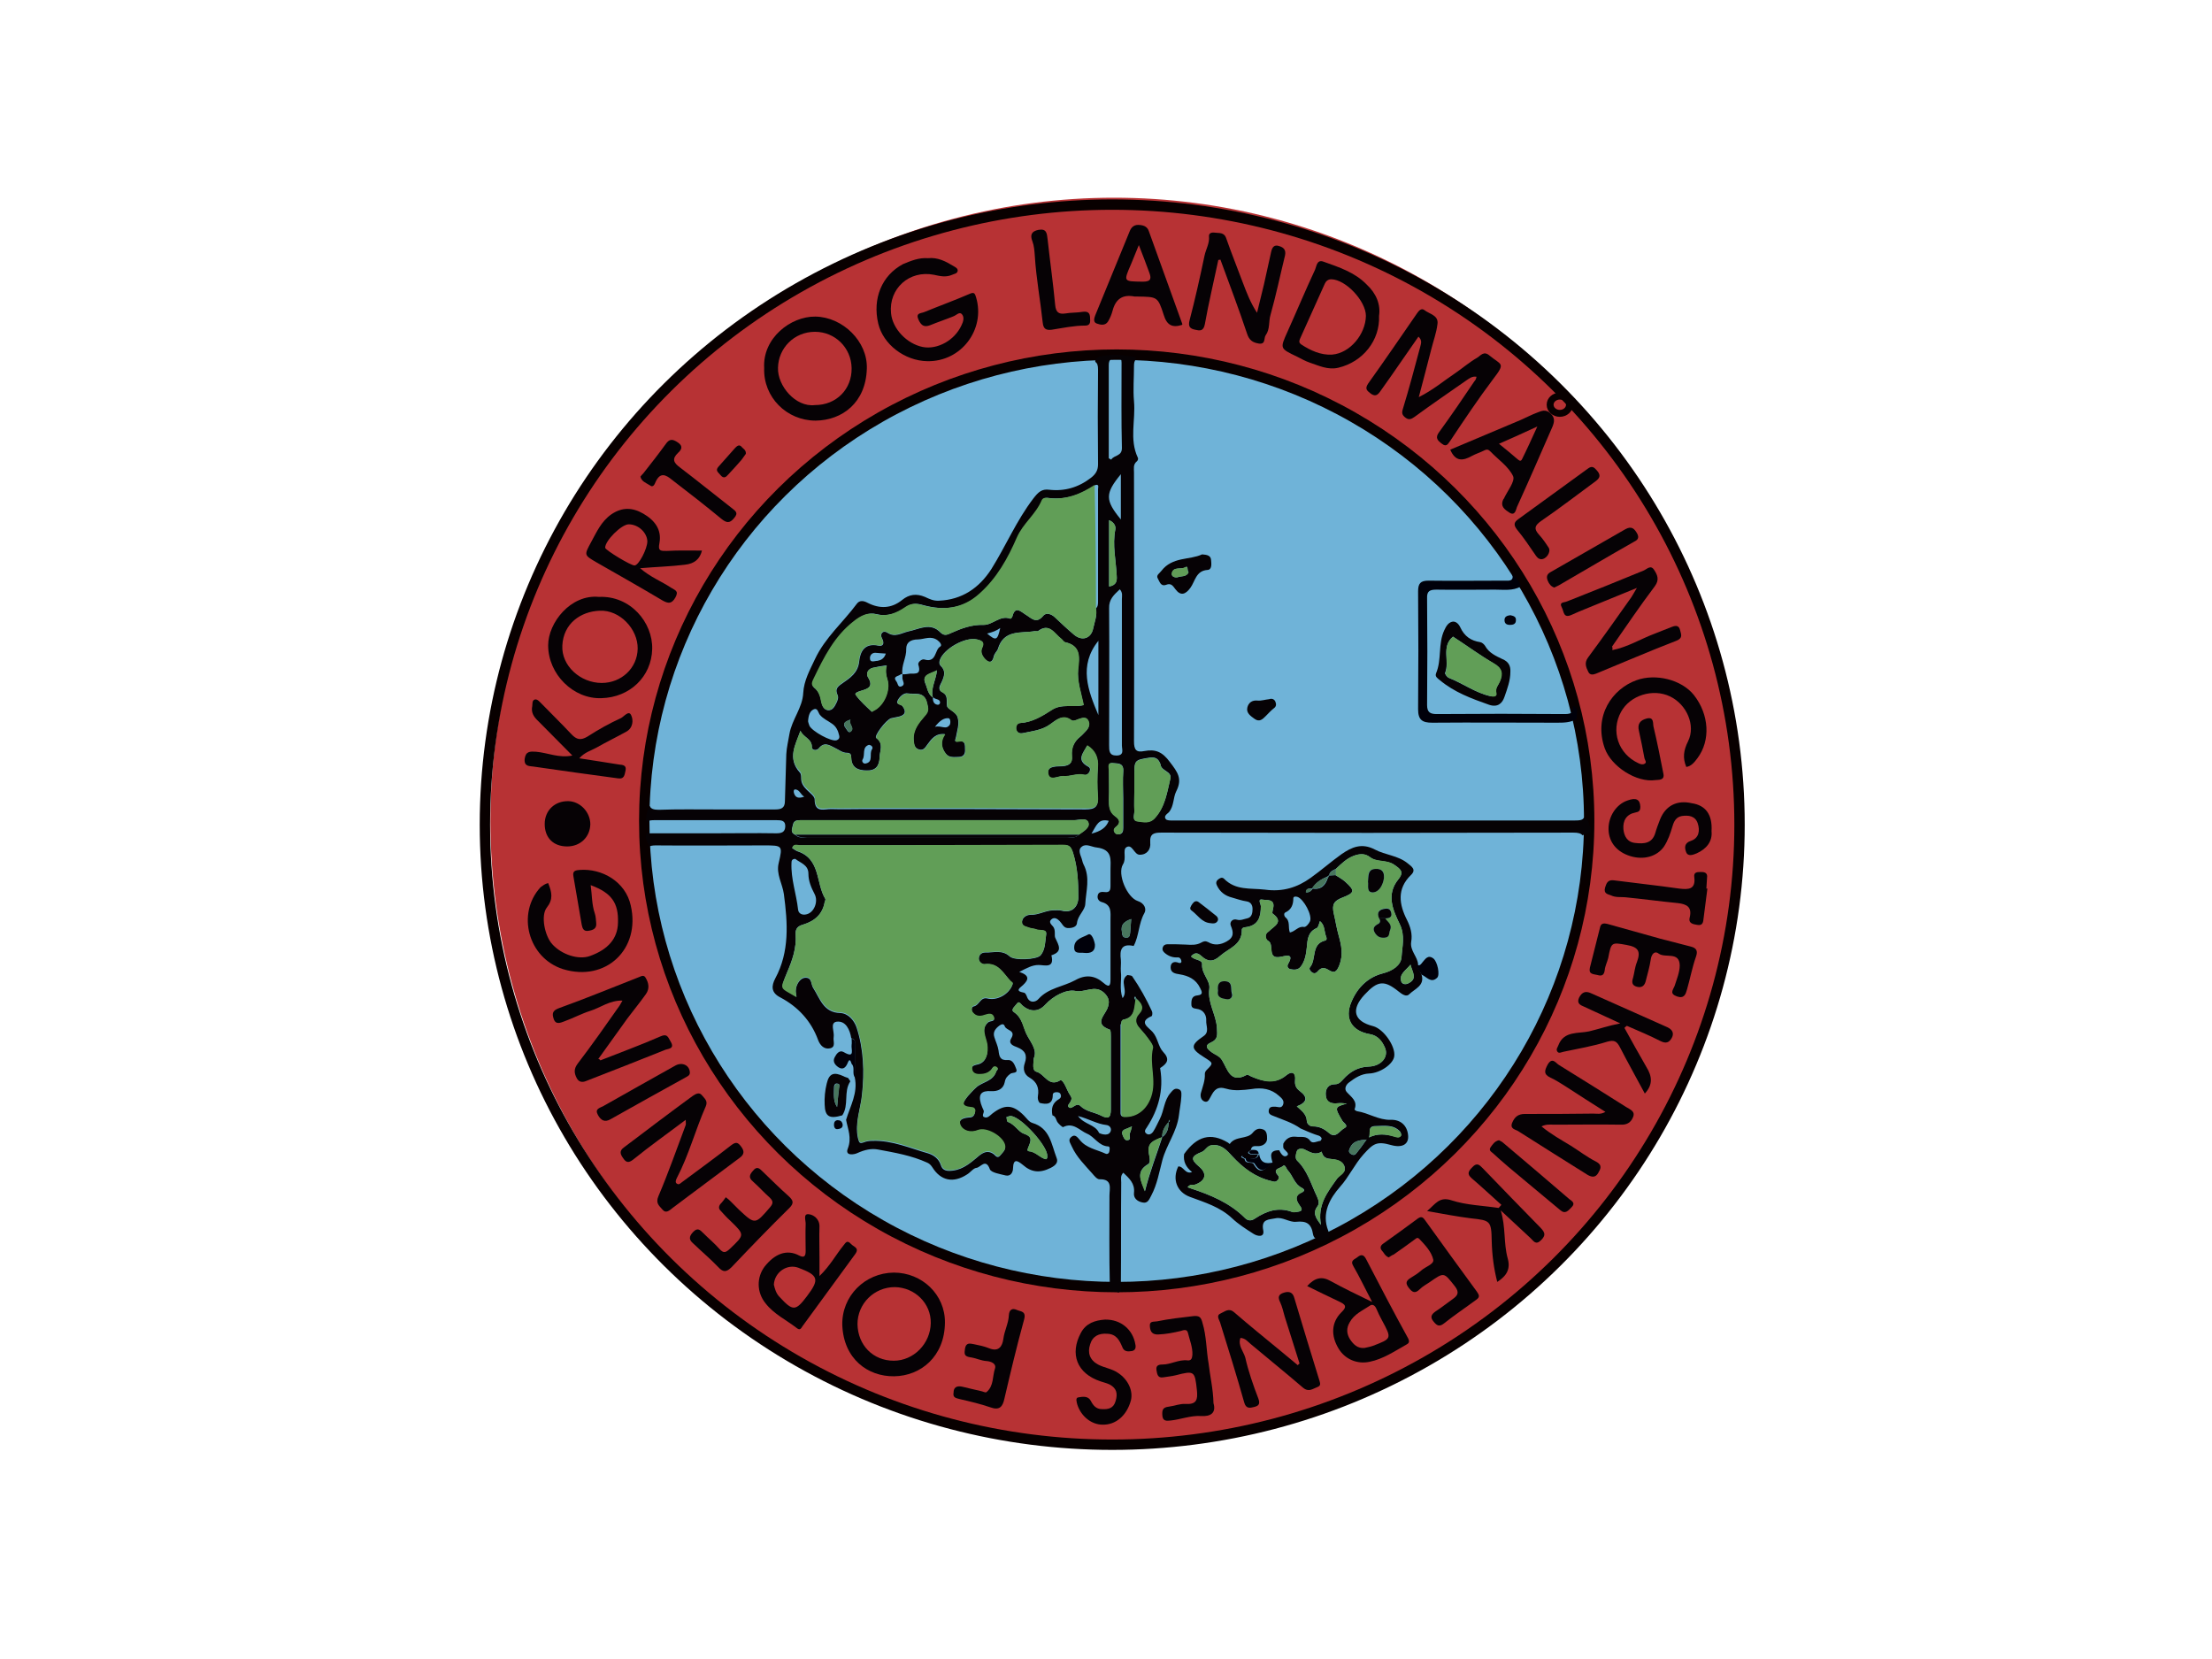 <?xml version="1.0" encoding="utf-8"?>
<!-- Generator: Adobe Illustrator 23.0.3, SVG Export Plug-In . SVG Version: 6.00 Build 0)  -->
<svg version="1.1" id="Lag_1" xmlns="http://www.w3.org/2000/svg" xmlns:xlink="http://www.w3.org/1999/xlink" x="0px" y="0px"
	 viewBox="0 0 640 480" style="enable-background:new 0 0 640 480;" xml:space="preserve">
<style type="text/css">
	.st0{fill:none;stroke:#B73234;stroke-width:45;stroke-miterlimit:10;}
	.st1{fill:none;stroke:#080000;stroke-width:3;stroke-miterlimit:10;}
	.st2{fill:#6FB3D8;stroke:#080000;stroke-width:3;stroke-miterlimit:10;}
	.st3{fill:#060205;}
	.st4{fill:none;stroke:#080000;stroke-width:2;stroke-miterlimit:10;}
	.st5{fill:#00000A;}
	.st6{fill:#619E57;}
	.st7{fill:#48765D;}
	.st8{fill:#4B7E62;}
</style>
<g>
	<circle class="st0" cx="322.3" cy="237.6" r="157.9"/>
	<ellipse class="st1" cx="321.8" cy="238.6" rx="181.5" ry="179.4"/>
	<ellipse class="st2" cx="323.1" cy="237.5" rx="136.7" ry="134.9"/>
	<path class="st3" d="M427.2,109c-1.3-0.2-2.1,0.5-3,1.1c-5,3.5-10,6.9-14.9,10.5c-1,0.7-1.7,1-2.7,0.2c-0.9-0.7-1.1-1.3-0.7-2.5
		c1.8-5.9,3.4-11.9,5-17.9c0.2-0.9,0.7-1.9-0.5-3c-3.6,5.1-7,10.2-10.6,15.2c-0.8,1.1-1.5,2.6-3.3,1.2c-1-0.8-1.7-1.3-0.6-2.9
		c4.8-6.7,9.5-13.6,14.2-20.4c0.5-0.7,1.2-1.4,2-0.8c1.5,1.2,4.2,1.5,3.8,4.1c-0.3,2.5-1.2,4.9-1.8,7.3c-1.1,4.4-2.3,8.8-3.6,13.8
		c4.2-2.1,7.2-4.7,10.5-6.9c2.2-1.5,4.1-3.2,6.4-4.5c1-0.6,1.9-2.1,3.6-0.6c3.4,2.8,4.7,2,1,6.8c-4.3,5.7-8.3,11.7-12.3,17.7
		c-0.7,0.9-1.1,2.1-2.5,1c-1.2-0.9-2.1-1.7-0.8-3.4c3.5-4.8,6.9-9.8,10.2-14.7C427,109.9,427.1,109.5,427.2,109z"/>
	<path class="st3" d="M487.9,221.9c-1.1-2.6-0.8-4.8,0.5-7.4c2.3-4.6-0.4-10.7-5.2-13c-5-2.4-11.6-0.3-14.2,4.5
		c-3,5.5-0.8,12.1,5,14.8c0.6,0.3,1.2,0.5,1.8,0.2c0.8-0.4,0.1-1.1,0-1.6c-0.5-2.6-1-5.3-1.6-7.9c-0.5-2,0.3-3.1,2.2-3.6
		c2.2-0.6,1.8,1.4,2,2.3c1.1,4.6,2,9.2,2.9,13.8c0.3,1.8-1.4,1.6-2.3,1.7c-5.5,0.8-12.8-3.9-14.7-9.2c-3.3-9.4,2.2-17.2,9.2-19.7
		c5.5-2,13-0.2,16.6,4.3c4.4,5.6,4.9,13.1,1,18.3C490.2,220.6,489.3,221.7,487.9,221.9z"/>
	<path class="st3" d="M158.6,255.5c1.1,2.7,1.5,4.7-0.4,7.1c-1.8,2.3-0.6,8.2,1.6,10.6c2.7,3,7.6,4.6,10.9,3.4
		c5.3-1.9,8-5.1,8.1-9.6c0.2-5.8-1.9-8.7-7.9-10.9c0.4,2.8,0.3,5.6,1.2,8.2c0.3,0.9,0.3,1.8,0.4,2.7c0.2,1.7-0.9,2.1-2.2,2.3
		c-1.5,0.3-1.8-0.8-2-1.8c-0.8-4.6-1.6-9.3-2.4-14c-0.3-1.6,0.7-1.7,1.8-1.8c6.5-0.5,13.3,3.4,14.8,10.3
		c2.9,12.6-7.2,22.2-19.6,18.4c-10.1-3.2-13.5-16.1-6.5-23.7C157.1,256.2,157.7,255.7,158.6,255.5z"/>
	<path class="st3" d="M268.5,74.7c2.8-0.3,5.1,0.9,7.4,2.3c0.5,0.3,1.2,0.6,1.2,1.3c-0.1,0.9-1,0.9-1.6,1.2c-1.8,0.8-3.5,0.4-5.3,0
		c-7.1-1.4-13.1,4-12.4,11.1c0.4,4.5,4.6,8.9,9.2,9.8c4.2,0.8,9.2-1.9,11.2-6.3c0.5-1,0.9-2.3,0.1-3.2c-0.7-0.8-1.6,0.3-2.4,0.6
		c-2.2,0.9-4.6,1.7-6.8,2.6c-1.6,0.6-2.5,0.2-3.3-1.5c-1-2.1,0.6-1.9,1.6-2.3c4.4-1.8,8.8-3.4,13.2-5.3c1.3-0.6,1.5,0,1.8,1
		c2.8,9.3-4.3,18.7-14.1,18.5c-6.6-0.1-12.8-4.9-14.2-10.9c-1.7-7.2,1-13.9,7.2-17.2C263.5,75.5,265.8,74.5,268.5,74.7z"/>
	<path class="st3" d="M258.6,368.2c8.2,0,14.9,6.4,14.8,14.5c-0.1,9.8-7,15.4-14.7,15.5c-7.6,0.1-14.6-5-15-14.8
		C243.5,375,250.2,368.3,258.6,368.2z M258.6,393.7c5.7,0,10.6-4.9,10.7-10.9c0.1-5.7-4.6-10.3-10.4-10.4c-6,0-10.8,4.8-10.8,10.7
		C248.2,389.2,252.6,393.7,258.6,393.7z"/>
	<path class="st3" d="M173.3,172.7c9.1-0.4,15.6,7.4,15.4,15.1c-0.2,8-6.5,14-14.7,14.2c-8.1,0.3-15.4-6.9-15.4-15.3
		C158.6,180.2,165.1,171.9,173.3,172.7z M174.1,197.6c5.7,0,10.3-4.3,10.4-9.9c0.1-5.7-5.2-11.3-11-11c-5.5,0.2-10.5,3.7-10.8,10.1
		C162.4,192.6,167.9,197.6,174.1,197.6z"/>
	<path class="st3" d="M352.5,75.2c-1.3,6.2-2.8,12.4-3.9,18.6c-0.4,2.1-1.5,1.9-2.8,1.6c-1.5-0.3-2.1-0.9-1.6-2.8
		c1.6-6.1,3-12.4,4.3-18.6c0.4-1.9,1.5-3.6,1.3-5.6c-0.1-0.9,0.7-1.2,1.5-1.1c1.4,0.2,2.9-0.2,3.5,1.7c1.5,4.3,3.2,8.5,4.8,12.8
		c1.1,2.9,2.2,5.8,4.1,8.7c0.7-2.7,1.3-5.5,2-8.2c0.7-3.2,1.4-6.3,2.1-9.5c0.3-1.3,0.9-2.1,2.3-1.6c1.4,0.4,2,1.2,1.7,2.7
		c-1.4,5.7-2.6,11.5-4.2,17.2c-0.6,2-0.1,4.1-1.4,5.9c-0.6,0.8,0.1,2.7-2,2.4c-1.8-0.3-2.8-1-3.4-2.9c-2.4-7.2-5.1-14.3-7.7-21.4
		C352.9,75.2,352.7,75.2,352.5,75.2z"/>
	<path class="st3" d="M376,394.5c-1.4-4.5-2.9-9.1-4.3-13.6c-0.4-1.4-0.7-2.8-1.3-4.1c-0.7-1.4-0.6-2.3,1.1-2.8c1.6-0.5,2.6,0,3,1.6
		c2.4,8,4.8,16,7.3,24c0.3,0.9,0.2,1.4-0.6,1.7c-1.4,0.5-2.5,1.6-4.2,0.2c-5-4.3-10.1-8.4-15.1-12.6c-0.9-0.7-1.5-1.7-3-1.8
		c-0.8,2.2,0.9,3.9,1.4,5.7c0.9,4,2.3,8,3.8,11.9c0.6,1.7-0.1,2.1-1.3,2.4c-1.2,0.3-2.3,0.5-2.8-1.3c-2.2-7.8-4.6-15.5-7-23.2
		c-0.3-0.9-1.2-2,0.2-2.6c1.2-0.5,2.3-1.7,3.9-0.3c4.5,3.9,9.1,7.6,13.7,11.4c1.6,1.3,3.1,2.6,4.7,3.9
		C375.6,394.8,375.8,394.7,376,394.5z"/>
	<path class="st3" d="M173.7,306.8c5.8-2.3,11.6-4.4,17.3-6.9c2-0.9,2.2,0,3,1.4c1.3,2.1-0.5,2.1-1.4,2.4
		c-7.7,3.1-15.4,6.1-23.1,9.1c-1,0.4-2,0.3-2.6-0.8c-0.8-1.5-0.9-2.7,0.2-4.2c4.2-5.5,8.2-11.2,12.2-16.9c0.2-0.3,0.4-0.7,0.8-1.4
		c-3.8-0.1-6.4,2.1-9.4,3c-2.5,0.8-4.9,2.1-7.4,3c-1.1,0.4-2.5,1.1-3.1-0.7c-0.5-1.5-0.4-2.4,1.5-3.1c7.8-2.8,15.5-6,23.2-9
		c0.7-0.3,1.4-0.7,1.9,0.2c0.9,1.5,1.2,3.1,0.1,4.7c-1.7,2.4-3.6,4.7-5.4,7.1c-2.8,3.9-5.6,7.8-8.4,11.7
		C173.4,306.4,173.6,306.6,173.7,306.8z"/>
	<path class="st3" d="M466.5,188.1c4.5-0.9,8.1-3.2,12.1-4.7c1.6-0.6,3.2-1.3,4.8-1.9c1-0.4,2.3-0.9,2.7,0.8
		c0.3,1.3,0.9,2.3-1.1,3.1c-7.8,3-15.4,6.3-23.2,9.5c-0.8,0.3-1.7,0.5-2.2-0.4c-0.7-1.4-1.3-2.7-0.1-4.3c4.3-5.8,8.4-11.6,12.5-17.4
		c0.4-0.6,0.7-1.2,1.6-2.7c-4.2,1.7-7.6,3.1-11,4.5c-2.6,1.1-5.3,2.1-7.9,3.3c-2.4,1.1-2.2-1-2.8-2.1c-0.9-1.7,0.6-1.4,1.5-1.8
		c7.4-2.9,14.8-5.9,22.1-8.9c1-0.4,2.1-1.8,3.1-0.2c0.9,1.4,1.6,2.8,0.2,4.7c-4.3,5.7-8.3,11.6-12.4,17.5
		C466.5,187.2,466.6,187.4,466.5,188.1z"/>
	<path class="st3" d="M198.4,324c-5.3,4-10.4,7.6-15.2,11.5c-1.4,1.1-2.1,0.8-2.9-0.4c-0.8-1.1-1.2-2.1,0.2-3.1
		c6.6-5,13.2-10,19.9-14.9c0.9-0.6,1.9-1.2,2.7-0.2c0.7,0.9,1.8,1.6,1.1,3.2c-3,6.8-4.9,14.1-8.4,20.8c-0.3,0.6-0.5,1.3,0.1,1.6
		c0.6,0.4,1-0.2,1.6-0.6c4.7-3.5,9.4-6.9,14-10.5c1.4-1.1,2-0.9,2.9,0.3c1,1.3,1,2.3-0.4,3.3c-5,3.7-10,7.5-15,11.2
		c-1.5,1.1-2.9,2.2-4.4,3.3c-0.9,0.7-1.9,1.7-2.9,0.5c-0.9-1.1-2.1-1.8-1.2-3.9c2.9-6.8,5.3-13.7,7.9-20.6
		C198.5,325.2,198.4,324.9,198.4,324z"/>
	<path class="st3" d="M464.5,321.7c-4-2.5-7.7-4.9-11.4-7.3c-1.5-0.9-2.9-1.9-4.5-2.6c-2.1-1-1.7-2.1-0.8-3.8
		c1.3-2.2,2.3-0.5,3.2,0.1c6.5,4,13,8.1,19.5,12.2c1.1,0.7,2.7,1.2,2,2.9c-0.6,1.5-1.7,2.3-3.6,2.2c-6.4-0.1-12.8,0-19.2,0
		c-1.1,0-2.3-0.2-3.7,0.5c2.8,2.3,5.7,3.9,8.5,5.6c2.4,1.5,4.7,3.3,7.3,4.6c1.9,1,1.3,2.1,0.6,3.3c-0.8,1.4-1.9,1.2-3.1,0.5
		c-6.7-4.2-13.4-8.4-20-12.6c-0.7-0.5-2.5-0.6-1.8-2.4c0.7-1.7,1.7-2.6,3.7-2.6c6.6,0,13.2,0,19.8-0.1
		C462.1,322.2,463.1,322.5,464.5,321.7z"/>
	<path class="st3" d="M399,91.4c0.3,7-4.6,13.3-11.8,15c-3,0.7-5.6-0.6-8.3-1.5c-1.2-0.4-2.4-1.1-3.6-1.7c-5-2.4-5-2.3-2.8-7.2
		c2.7-6,5.2-12,8-18c0.4-0.9,0.5-3,2.4-2.3c4.5,1.6,9.1,3.1,12.5,6.6C398.2,84.9,399.5,88.1,399,91.4z M395.2,91.4
		c0-4.3-5.8-10.5-10-10.6c-1,0-1.6,0.6-1.9,1.3c-2.4,5.3-4.8,10.7-7.2,16c-0.3,0.7-0.2,1.1,0.3,1.5c2.7,1.8,5.8,3.2,9,3
		C390.6,102.2,395.1,96.7,395.2,91.4z"/>
	<path class="st3" d="M203.1,159.3c-0.6,2.4-2.1,3.8-5,4.1c-4.1,0.5-8.1,0.6-12.9,1c3,2.6,6.2,3.8,8.9,5.6c1.2,0.8,2.4,0.9,1.3,2.9
		c-1.1,1.9-2.1,1.7-3.6,0.9c-6.4-3.8-12.9-7.5-19.4-11.2c-3.4-2-3.4-2-1.4-5.7c1.6-2.9,2.9-6,5.9-8.1c3.1-2.1,6.1-2,9.2-0.2
		c3.3,1.9,5.4,4.6,4.7,8.5c-0.5,2.4,0.4,2.3,2.1,2.3C196.4,159.2,199.8,159.3,203.1,159.3z M187.3,156.6c-0.1-2.5-2.6-4.9-5.4-4.9
		c-2.1,0-6.9,4.8-6.8,6.8c0.1,0.7,7.5,5.2,8.5,5.1C184.8,163.6,187.3,158.8,187.3,156.6z"/>
	<path class="st3" d="M378.2,372.1c2.3-2.5,4.3-2.9,6.9-1.4c3.6,2,7.4,3.8,11.9,6c-2.1-4-3.6-7.2-5.4-10.3c-1.1-1.8,0.4-2,1.2-2.7
		c1.1-0.9,1.8-0.6,2.4,0.5c4,7.7,8,15.4,12.2,23c0.6,1.2,0.1,1.5-0.6,1.9c-3.4,1.9-6.6,4.1-10.5,4.9c-3.7,0.8-7.2-0.8-9-3.8
		c-2.3-3.8-2.1-7.6,0.8-10.5c1.8-1.7,1.1-2.3-0.6-3.1C384.5,375.2,381.5,373.7,378.2,372.1z M394.8,390c0.8-0.2,1.6-0.3,2.4-0.6
		c5.5-2.1,5.5-2.1,2.7-7.3c-0.6-1.1-1.2-2.3-1.7-3.5c-0.4-0.9-1.1-1.4-1.9-0.8c-2.1,1.4-4.5,2.4-5.8,4.8c-1,1.7-0.9,3.3,0.1,4.9
		C391.6,389,392.8,390.2,394.8,390z"/>
	<path class="st3" d="M237.1,369.2c3.1-3,4.7-6.1,6.9-8.8c0.7-0.9,1.1-1.7,2.2-0.5c0.8,0.9,2.6,1.1,1.2,3
		c-5.1,6.9-10.1,13.9-15.2,20.8c-0.4,0.6-0.7,1.3-1.6,0.6c-3.1-2.4-6.7-4.1-9.1-7.2c-2.6-3.2-2.6-7.5-0.3-10.6
		c2.9-3.7,6.4-5.2,10.1-3.2c1.4,0.7,1.8,0.1,1.8-1.3c0-2.6-0.1-5.2,0-7.7c0.1-1.1-0.8-3.1,0.8-3c1.4,0.1,3.2,1.3,3.2,3.5
		c-0.1,3,0,6,0,9C237.1,365.4,237.1,366.9,237.1,369.2z M223.9,371.7c0.3,1.2,0.6,2.5,1.7,3.6c3.8,4.1,4.6,4.1,7.9-0.3
		c3.7-4.9,3.3-6-2.5-8.2C227.8,365.6,224.1,368,223.9,371.7z"/>
	<path class="st3" d="M342,94c-2.8,0.9-4.4,0.1-5.3-2.9c-1.7-5.3-1.9-5.2-7.5-5.3c-0.3,0-0.6,0-0.9,0c-3.5-0.7-5.5,0.7-6.4,4.1
		c-0.3,1.1-0.7,2.1-1.3,3.1c-0.8,1.3-2.2,1-3.3,0.6c-1.1-0.4-0.7-1.6-0.4-2.4c3.3-8.1,6.7-16.3,10-24.4c0.5-1.2,1.4-1.9,2.9-1.7
		c1.3,0.1,2.2,0.6,2.6,1.8c3.2,9,6.5,17.9,9.7,26.9C342.1,93.8,342,93.9,342,94z M329.5,70.9c-0.9,2.1-1.5,3.8-2.2,5.4
		c-2.3,5.3-2.3,5.1,3.4,5.2c2.5,0,2.4-1.1,1.8-2.7C331.6,76.4,330.7,73.9,329.5,70.9z"/>
	<path class="st3" d="M419.6,130.1c6.8-2.9,13.6-5.7,20.4-8.6c1.6-0.7,3.1-1.5,4.7-2.1c1.3-0.5,2.5-1.1,3.9,0.2
		c1.4,1.3,1.1,2.5,0.6,3.8c-3.4,7.8-6.8,15.6-10.3,23.3c-0.3,0.7-0.5,2.7-2.2,1.6c-1.2-0.8-2.7-1.7-1.8-3.7c0-0.1,0.1-0.2,0.2-0.3
		c1-2.2,3.3-5,2.7-6.5c-1.3-2.8-4.3-4.8-6.5-7.1c-0.6-0.6-1-0.8-1.8-0.4c-1.2,0.6-2.5,1-3.6,1.6
		C423.2,133.4,421.1,133.6,419.6,130.1z M433.7,128.4c2.1,1.7,3.7,3,5.3,4.4c0.5,0.4,1,0.9,1.4,0c1.4-2.8,2.7-5.7,4.4-9.4
		C440.9,125.2,437.8,126.6,433.7,128.4z"/>
	<path class="st3" d="M165.6,218.6c-3.5-3.5-6.7-6.8-9.9-10c-1.3-1.2-2.1-2.5-1.7-4.3c0.1-0.7-0.1-1.6,0.7-1.9
		c0.7-0.2,1.3,0.5,1.8,1c2.9,3,5.9,5.9,8.8,9c1.5,1.6,2.7,1.9,4.7,0.7c3.1-2,6.3-3.8,9.6-5.3c0.9-0.4,2.3-2.4,3-0.9
		c0.7,1.4,0.6,3.7-1.4,4.8c-2.9,1.6-5.8,3-8.6,4.6c-1.6,0.9-3.4,1.3-5,3.1c4,0.6,7.7,1.2,11.5,1.8c1.1,0.1,2.2,0.2,1.9,1.7
		c-0.3,1.2-0.3,2.6-2.2,2.3c-8.1-1.1-16.3-2.2-24.4-3.4c-1.1-0.2-2.8,0.1-2.6-2.2c0.3-2.3,1.6-2.2,3.3-2.1
		C158.5,217.8,161.7,219.4,165.6,218.6z"/>
	<path class="st3" d="M434.2,350.2c1.5,4.8,0.8,9.4,2,13.8c0.9,3.1-0.2,5.1-3,6.9c-1-3.9-1.5-7.8-1.6-11.8c-0.1-5.9-0.4-6-6-6.6
		c-4-0.5-8.1-1.3-12.7-2.1c2.4-2,3.5-4.3,7.1-3.1c4.3,1.4,9,1.5,13.6,2.2c0.3-0.3,0.5-0.6,0.8-0.9c-2.9-2.6-5.7-5.2-8.6-7.7
		c-1.4-1.2-1-2,0.2-3.2c1.3-1.4,2-0.7,2.9,0.2c5.6,5.8,11.2,11.6,16.9,17.4c1.2,1.3,1.5,2.1,0.1,3.5c-1.6,1.6-2.2,0.2-3.1-0.6
		C440.1,355.7,437.4,353.2,434.2,350.2z"/>
	<path class="st3" d="M470,297.4c2.1,3.8,4.2,7.6,6.4,11.4c1.6,2.6,1.9,5-0.5,7.6c-2.4-4.5-4.9-8.9-7.2-13.4
		c-0.9-1.7-1.6-2.2-3.7-1.6c-4.1,1.3-8.4,2-12.6,2.9c-0.6,0.1-1.5,0.7-1.9-0.2c-0.3-0.6,0.2-1.1,0.4-1.7c1.6-4.2,5.8-3.3,8.9-4
		c2.9-0.7,5.8-1.7,9-2.3c-3.5-1.6-6.9-3.2-10.4-4.8c-1.2-0.5-2.3-1-1.5-2.7c0.8-1.5,1.8-2,3.5-1.2c7.3,3.3,14.7,6.5,22,9.8
		c1.3,0.6,2.1,1.6,1.3,3.1c-0.8,1.4-1.7,1.7-3.3,0.9c-3.1-1.6-6.5-3-9.7-4.4C470.4,297,470.2,297.2,470,297.4z"/>
	<path class="st3" d="M401.8,363.8c-1.1-0.4-1.4-1.4-2-2c-0.5-0.6-0.5-1.3,0.3-1.9c3.4-2.4,6.8-4.9,10.2-7.4c1.2-0.8,1.6,0,2.2,0.8
		c4.9,6.8,9.8,13.6,14.8,20.4c0.7,1,0.9,1.6-0.1,2.3c-3.1,2.3-6.4,4.5-9.4,6.9c-1.4,1.1-2.1,0.6-3-0.5c-1.1-1.3-0.7-2.1,0.6-3
		c1.7-1.1,3.3-2.4,5-3.6c1.4-1,1.9-1.9,0.5-3.7c-3.2-4-3-4.1-7.3-1.1c-0.9,0.6-2,1.2-2.8,2c-1.4,1.4-2.2,0.9-3.2-0.4
		c-1.1-1.4-0.7-2.1,0.6-2.9c1-0.6,2.1-1.3,3-2.1c1.2-1.1,3.7-1.8,3.5-3.1c-0.5-2.3-2.3-4.2-4-6c-0.7-0.7-1-0.1-1.5,0.2
		c-2,1.5-4,2.9-6,4.3C402.8,363.1,402.3,363.5,401.8,363.8z"/>
	<path class="st3" d="M460,280c1-4,2-7.9,3-11.9c0.3-1,1.1-1,2-0.8c5.1,1.4,10.3,2.9,15.4,4.3c3,0.8,5.9,1.5,8.9,2.3
		c1.5,0.4,2,1.2,1.4,2.9c-1.1,3.1-1.7,6.4-2.6,9.5c-0.4,1.4-0.8,2.7-2.9,2c-2.2-0.8-1.2-1.8-0.7-3c0.6-1.9,1.5-4,1.5-6
		c-0.1-4.1-4.2-2-6.1-3.4c-1.1-0.9-2.1,0.1-2.3,1.8c-0.3,2-0.9,4-1.4,6c-0.3,1.4-1.1,2.2-2.6,1.8c-1.5-0.4-1.5-1.4-1.1-2.6
		c0.4-1.5,0.5-3,1.1-4.5c1.2-3.2,0.4-4.4-3-5c-4.4-0.8-4.4-0.8-5.3,3.8c-0.3,1.2-0.9,2.3-1,3.5c-0.2,1.4-0.8,1.8-2.1,1.4
		C460.9,281.8,459.6,281.9,460,280z"/>
	<path class="st3" d="M210,346.4c0.8,0.6,1.1,0.9,1.4,1.2c0.8,0.8,1.6,1.6,2.4,2.4c4.7,4.4,4.7,4.3,9-0.7c1-1.2,0.9-1.8-0.1-2.8
		c-1.7-1.5-3.2-3.2-4.9-4.7c-1.3-1.1-0.9-2,0.1-3.1c1.1-1.4,1.9-0.6,2.7,0.2c2.5,2.4,5,4.9,7.6,7.2c1.3,1.2,1.6,2,0.2,3.4
		c-5.7,5.6-11.2,11.3-16.7,17.1c-1.6,1.6-2.5,1.5-3.9,0c-2.3-2.4-4.8-4.5-7.2-6.8c-1.3-1.1-1.3-2-0.1-3.3c1.3-1.4,2-0.7,2.9,0.2
		c1.6,1.6,3.3,3,4.8,4.7c1.2,1.3,1.8,1,3-0.1c4.3-4.1,4.3-4,0.1-8.1c-1-0.9-1.9-1.9-2.8-2.9c-0.6-0.6-0.6-1.2-0.1-1.9
		C209,347.8,209.5,347.1,210,346.4z"/>
	<path class="st3" d="M351.1,406c0.8,2.7-0.7,3.9-3.6,3.7c-3-0.2-5.9,1-8.8,1.3c-1.1,0.1-2.3,0.3-2.4-1.5c-0.1-1.5,0.1-2.3,1.8-2.5
		c1.6-0.2,3.3-0.9,4.9-0.8c3.2,0.2,3.6-1.2,3.3-4c-0.6-5.5-0.7-5.7-6.1-4.3c-1.2,0.3-2.4,0.4-3.6,0.6c-1.7,0.3-1.8-1-2-2.1
		c-0.2-1.3,0.6-1.6,1.7-1.6c2.5,0,4.7-1.5,7.3-1.2c1.1,0.1,1.3-0.6,1.4-1.6c0.1-2.2-0.8-4.3-1.3-6.4c-0.3-1.2-1.4-0.7-2.1-0.5
		c-2.1,0.5-4.2,0.9-6.4,1c-1.8,0.1-2.4-0.8-2.5-2.3c-0.2-1.7,1.1-1.3,2.1-1.5c3.4-0.7,6.9-1.1,10.4-1.5c1.8-0.2,2.3,0.3,2.7,1.9
		c1.2,3.9,1.1,8,1.8,11.9C350.1,398.2,351,401.8,351.1,406z"/>
	<path class="st3" d="M495.2,240.5c0.3,2.9-1.4,5.1-4.3,6.4c-1,0.4-2.6,1.1-3.1-0.5c-0.4-1.1-0.5-2.5,1.4-3.1c2.4-0.8,2.7-3,2-5.1
		c-0.7-2.1-2.6-2.4-4.6-2.1c-1.7,0.3-2.3,1.6-2.7,3c-0.6,2-1.3,4.1-2.5,5.9c-2,2.8-5.8,3.9-9.7,2.7c-3.9-1.2-6.2-4-6.3-7.7
		c-0.1-3.7,2.2-7.3,5.5-8.4c2.5-0.9,3.6-0.3,3.7,1.8c0,1.3-0.5,1.5-1.5,1.7c-2.5,0.5-3.6,2.3-3.4,4.8c0.2,2,1.1,3.8,3.5,4
		c2.5,0.3,4.8,0.1,5.7-2.8c0.4-1.4,0.9-2.7,1.4-4c1.6-4,4.9-5.7,9.2-4.7C493.5,233,495.5,235.7,495.2,240.5z"/>
	<path class="st3" d="M319.7,381.8c4.6-0.1,8.1,2.9,8.8,7.2c0.2,0.9,0,1.7-1,1.9c-1.2,0.2-2.3,0.2-2.8-1.2c-0.8-1.9-1.7-3.7-4.3-3.8
		c-2.5-0.2-4.3,0.7-5,3.1c-0.8,2.4-0.1,4.5,2.3,5.8c1.9,1,4.1,1.2,5.9,2.5c2.8,1.9,4.3,5.1,3.6,7.9c-1.2,4.4-4.4,7.1-8.2,7
		c-3.2,0-6.2-2.4-7.3-5.8c-0.2-0.8-0.6-2,0.3-2.1c1.2-0.2,2.8-0.5,3.6,1c0.7,1.4,1.6,2.4,3.2,2.4c1.9,0.1,3.4-0.2,4-2.4
		c0.6-2.1,0.3-3.6-1.7-4.7c-0.8-0.4-1.7-0.6-2.6-0.9c-7-2.3-9-8-5.8-14C314.2,382.8,316.9,382,319.7,381.8z"/>
	<path class="st3" d="M278.8,401.3c1.3,0.3,3.2,0.8,5.1,1.2c0.5,0.1,1.2,0.5,1.5,0.3c2.2-1.8,1.7-4.6,2.5-6.9c0.4-1.4-1.2-2-2.4-2.1
		c-1.7-0.1-3.2-0.9-4.8-1.1c-1.8-0.3-1.7-1-1.5-2.5c0.3-1.8,1.4-1.5,2.5-1.3c1.5,0.3,3,0.6,4.5,1.2c2.7,1.1,3.8-0.5,4.1-2.7
		c0.3-2.4,1.5-4.5,1.6-6.9c0.1-1.6,1-2.1,2.3-1.5c1.1,0.5,2.8,0.3,2.1,2.8c-2.1,7.6-3.9,15.2-5.7,22.9c-0.5,2.4-1.5,3.4-4,2.5
		c-2.9-1-5.9-1.7-8.9-2.4c-1.1-0.3-2.1-0.4-1.8-1.9C275.9,401.6,276.6,400.7,278.8,401.3z"/>
	<path class="st3" d="M185.3,137.9c0.2-0.3,0.5-0.6,0.8-0.9c2.2-2.8,4.4-5.6,6.5-8.5c1.1-1.6,2-1.5,3.5-0.5c1.7,1.1,1,2.2,0.1,3
		c-1.9,1.8-1.3,2.9,0.6,4.3c5,3.8,9.9,7.8,14.8,11.6c1.1,0.9,2.2,1.4,0.8,3c-1.3,1.6-2.2,1.4-3.7,0.2c-4.7-3.9-9.5-7.6-14.3-11.3
		c-1.8-1.5-3.4-2.2-4.7,0.6c-0.2,0.4-0.6,1.9-1.7,1C186.9,139.7,185.6,139.3,185.3,137.9z"/>
	<path class="st3" d="M494,257.1c-0.4,2.9-0.7,5.7-1.1,8.6c-0.1,1-0.2,2.2-1.8,1.9c-1.2-0.2-2.7-0.4-2.2-2.2c0.7-3-0.9-3.8-3.4-4.1
		c-5.1-0.5-10.2-1.2-15.3-1.7c-1.3-0.1-2.7,0.1-4-0.5c-1-0.4-2.3-0.5-1.8-2.3c0.4-1.3,0.8-2.3,2.5-2.1c4.6,0.6,9.2,1.1,13.8,1.7
		c1.7,0.2,3.5,0.5,5.2,0.7c2.6,0.3,4.8,0.3,4.3-3.4c-0.2-1.5,1.1-1.4,2.1-1.4c1.1,0,1.8,0.4,1.6,1.7c-0.1,1-0.1,2.1-0.2,3.1
		C493.9,257.1,493.9,257.1,494,257.1z"/>
	<path class="st3" d="M315.4,92.3c0.1,1.1-0.1,1.9-1.4,1.9c-3.3,0-6.5,0.7-9.7,1.2c-1.6,0.2-2.4-0.2-2.6-2
		c-0.7-6.5-1.9-12.9-2.3-19.4c-0.1-1.4-0.2-2.9-0.7-4.2c-0.7-1.8-0.3-2.9,1.8-3.3c2.3-0.4,2.4,1,2.6,2.7c0.7,6.4,1.6,12.7,2.2,19.1
		c0.2,1.9,0.9,2.7,2.9,2.4c1.7-0.3,3.5-0.2,5.2-0.5C315.2,90,315.4,91,315.4,92.3z"/>
	<path class="st3" d="M445.8,161.8c-0.7-0.1-1-0.5-1.4-1c-1.8-2.6-3.5-5.2-5.5-7.6c-1-1.3-0.9-2.1,0.4-3c6.7-4.9,13.4-9.7,20.1-14.6
		c1.3-1,1.9-0.3,2.7,0.6c1.1,1.3,0.8,2.1-0.4,3c-5.3,3.9-10.5,7.9-15.9,11.6c-1.8,1.3-2,2.2-0.6,3.8c1.1,1.2,2,2.5,2.9,3.9
		C448.8,159.7,447.4,161.9,445.8,161.8z"/>
	<path class="st3" d="M164.1,244.9c-4,0-6.5-2.5-6.5-6.5c0-3.9,2.9-6.7,6.9-6.6c3.4,0.1,6.3,3.2,6.3,6.7
		C170.7,242.2,167.9,244.9,164.1,244.9z"/>
	<path class="st3" d="M199.6,310.3c0,0.8-0.5,1-1,1.3c-7.3,4-14.6,8.1-21.9,12.2c-1.7,1-2.8,0.4-3.7-1.2c-1-1.8,0.5-2,1.6-2.6
		c6.9-3.9,13.8-7.8,20.8-11.7C197.4,307.2,199.5,308.2,199.6,310.3z"/>
	<path class="st3" d="M449.7,170c-0.9-0.3-1.5-1-1.9-2c-0.4-1-0.3-1.8,0.7-2.4c7.3-4.2,14.5-8.3,21.8-12.5c1.8-1,2.6-0.1,3.4,1.3
		c0.7,1.4,0,1.9-1.2,2.5c-6.9,3.9-13.8,8-20.7,12C451.2,169.3,450.5,169.6,449.7,170z"/>
	<path class="st3" d="M433.7,329.9c0.4,0.2,1,0.5,1.4,0.9c6.3,5.3,12.6,10.7,18.9,16.1c0.6,0.5,2,1.1,0.7,2.4c-1,1-1.8,2.1-3.3,0.8
		c-3.6-3-7.2-6-10.8-9c-2.9-2.4-5.8-4.8-8.6-7.4c-0.4-0.4-1.4-0.8-0.7-1.8C431.9,331.1,432.4,330.2,433.7,329.9z"/>
	<path class="st3" d="M215.8,131.3c-0.4,0.5-0.8,1.2-1.3,1.8c-1.2,1.4-2.5,2.8-3.8,4.2c-0.6,0.7-1.3,1.3-2.2,0.2
		c-0.6-0.8-1.7-1.3-0.6-2.5c1.6-1.8,3.2-3.6,4.8-5.4c0.5-0.5,1.1-1.1,1.8-0.4C214.9,129.8,215.9,130.1,215.8,131.3z"/>
	<path class="st3" d="M221.1,106.5c-0.5-8.7,7.7-15,14.8-14.9c7.9,0.1,15.2,7.2,14.9,15.1c-0.3,9.8-7.1,14.9-14.8,15
		C227.6,121.7,220.8,114.9,221.1,106.5z M235.8,117.2c6.2,0,10.7-4.6,10.6-10.7c-0.1-5.9-4.8-10.5-10.6-10.5
		c-6.1,0-10.6,4.8-10.7,10.4C224.9,111.6,230.2,117.9,235.8,117.2z"/>
	<ellipse class="st4" cx="451.3" cy="117.1" rx="2.8" ry="2.5"/>
	<g>
		<path class="st5" d="M440,169.7c-2.3,1.3-4.9,0.9-7.4,0.9c-5.7,0-11.4,0.1-17,0c-1.9,0-2.8,0.4-2.7,2.5c0.1,10.3,0.1,20.6,0,30.9
			c0,2.1,0.9,2.6,2.8,2.6c12.4-0.1,24.8-0.1,37.1,0c2,0,2.6-0.6,2.3-2.4c2.1,0.8,0.8,2.5,1.1,3.8c-1.8,1.1-3.8,1.1-5.8,1.1
			c-12,0-24-0.1-36,0c-2.9,0-4.1-0.8-4.1-3.9c0.1-11.4,0.1-22.7,0-34.1c0-2.3,0.7-3.1,3-3.1c7.3,0.1,14.7,0,22,0
			c1.2,0,2.7,0.3,2.3-1.8C438.7,167.4,439.8,168.2,440,169.7z"/>
		<path class="st3" d="M437,194.4c0,2.5-0.9,4.9-1.7,7.2c-0.6,1.8-1.9,3.2-4.5,2.3c-5.1-1.8-10-3.6-14.2-7.1c-0.6-0.5-1.5-1-1.1-2
			c1.7-4,0.5-8.5,2.4-12.5c0.5-1.1,1.1-2.1,2.2-2.4c1.1-0.3,2,0.7,2.4,1.6c1.2,2.6,3.1,3.9,5.8,4.3c0.5,0.1,1.1,0.6,1.4,1.1
			c1.1,2,3.1,2.9,5,3.8C436.4,191.4,437.1,192.6,437,194.4z M420.4,184.2c-3.5,2.9-0.9,7.1-2.3,10.5c-0.1,0.3,0.6,1.2,1,1.4
			c4.1,1.6,7.7,4.3,12,5.3c0.9,0.2,2,0.1,1.8-0.8c-0.4-1.5,0.6-2.3,1-3.4c1-2.3,0.7-3.9-1.8-5.3
			C428.2,189.6,424.4,186.8,420.4,184.2z"/>
		<path class="st5" d="M437,178c0.9,0.2,1.7,0.4,1.6,1.5c0,1.1-0.9,1.3-1.7,1.3c-0.9,0-1.6-0.3-1.6-1.4
			C435.3,178.3,436.2,178.1,437,178z"/>
		<path class="st6" d="M420.4,184.2c4,2.6,7.8,5.4,11.8,7.7c2.5,1.4,2.8,3,1.8,5.3c-0.5,1.1-1.4,1.9-1,3.4c0.2,1-0.9,1.1-1.8,0.8
			c-4.4-1-7.9-3.7-12-5.3c-0.5-0.2-1.1-1.1-1-1.4C419.5,191.3,416.9,187.1,420.4,184.2z"/>
	</g>
	<g>
		<path class="st3" d="M459.4,237.2c0-0.1,0-0.1,0-0.2c0,0-0.1,0-0.1-0.1c-0.3-0.1-0.7-0.3-1-0.4c-0.4,0.9-1.3,0.9-3.7,0.9h-94.5
			c-6.9,0-13.8,0-20.8,0c-0.7,0-1.7,0-2-0.4c-0.7-0.9,0.4-1.5,0.9-2c1.5-1.8,1.2-4.2,2.1-6c1.9-3.7,0.4-5.6-1.8-8.5
			c-2.2-3-4.2-3.8-7.4-3.2c-2.4,0.5-3-0.4-3-2.8c0.1-25.9,0-51.9,0-77.8c0-1.1-0.3-2.3,0.8-3.2c0.3-0.2,0.5-0.8,0.3-1.1
			c-2.5-5.3-0.6-10.9-1.1-16.3c-0.3-3.4,0-6.8,0-10.2c0-0.8,0.1-1.6,0.6-1.9c-0.1-0.2-0.1-0.5-0.2-0.7c-2.7-0.4-5.3-0.9-8.2-0.5
			c-2.3,0.3-2.2,0.2-3.4,1.2c0,0.2,0,0.5,0,0.7c0.6,0.4,0.8,1,0.8,2.3c-0.1,9.1-0.1,18.2,0,27.3c0,1.7-0.6,2.8-2,3.9
			c-3.6,2.8-7.6,4-12.1,3.5c-2.2-0.3-3.2,0.7-4.6,2.5c-4.9,6.4-8,13.8-12.2,20.5c-3.5,5.4-8.4,8.8-15.1,9.1
			c-1.6,0.1-2.8-0.5-4.1-1.1c-2.4-1-4.5-0.8-6.6,0.9c-3.1,2.5-6.5,2.6-10,0.8c-1.1-0.6-2.3-0.8-3.1,0.3c-4,5.4-9.2,9.8-12.1,16
			c-1.5,3.2-3.2,6.2-3.4,9.8c-0.2,4.3-3.3,7.7-4,11.9c-0.3,1.9-0.8,3.8-0.9,5.8c-0.1,4.5-0.3,9.1-0.4,13.6c0,2-1.1,2.4-2.8,2.4
			c-5.7,0-11.4,0-17,0c-5.6,0-11.2-0.1-16.7,0.1c-1.5,0-2.3-0.3-2.6-1.1c0,0-0.1,0-0.1,0c-0.6,1.2-0.9,2.5-1,3.9
			c0.1,0.2,0.2,0.5,0.3,0.8c0.5-0.6,1.3-0.6,2.2-0.6c11.8,0,23.6,0,35.3,0c1.4,0,2.6,0.1,2.5,1.9c-0.1,1.6-1.1,1.9-2.6,1.9
			c-5.9-0.1-11.8,0-17.7,0c-5.9,0-11.8,0-17.7,0c-0.7,0-1.5,0.1-2-0.2c-0.1,0.4-0.2,0.8-0.4,1.2c0.2,1.1,0.6,1.9,1.1,2.8
			c0.4-0.2,1-0.3,1.8-0.3c10.4,0.1,20.9,0,31.3,0c5.4,0,5.5,0,4.3,5.1c-0.8,3.2,1.1,6,1.5,9c1.1,8.3,1.7,16.6-2.5,24.4
			c-1.1,2.1-1.3,4.1,1.5,5.5c5.1,2.7,8.9,6.8,10.9,12.3c0.6,1.6,1.8,2.8,3.5,2.4c1.7-0.4,0.8-2.1,1-3.2c0.3-1.6-1.2-4.2,0.9-4.5
			c2.6-0.3,3.8,2.3,4.2,4.8c1.3,0.3,1.1,1.3,1.1,2.2c0,3-0.1,6.1-0.1,9.1c1,4.5-1.3,8.3-2.5,12.3c0.5,2.7,1.7,5.2,0.5,8.3
			c-0.9,2.2,1.8,1.8,2.8,1.3c2-0.9,4-1.4,6-1c4.8,0.9,9.6,1.7,14.2,3.8c0.7,0.3,1.1,0.8,1.5,1.4c2.4,3.8,6,4.6,10,2
			c1-0.6,1.8-1.8,2.7-1.9c1.2-0.1,2.7-2.9,3.9,0.4c0.4,1,3,1.4,4.6,1.8c1.4,0.3,2.1-0.9,2.1-2.1c0.1-2.9,1.3-2.2,2.8-1
			c2.5,2.2,4.9,2.5,8.1,0.9c1.6-0.8,2.2-1.7,1.7-2.9c-1.5-3.9-1.9-8.6-7-10.1c-1-0.3-1.7-1.4-2.5-2.2c-3.1-3.1-5.5-3.3-9.1-0.5
			c-0.6,0.5-1.3,1.3-2.1,1.1c-1.3-0.3-0.1-1.4-0.4-2c-0.3-0.7-0.6-1.3-0.8-2c-0.8-2.7,0.1-3.8,3-3.6c1.9,0.1,3.5-0.6,3.9-2.6
			c0.2-1.2,0.8-1.8,1.6-2.4c0.6-0.5,2.3,0,1.7-1.5c-0.4-1-0.9-2.6-2.4-2.5c-2.3,0.2-2.5-1.1-2.7-2.8c-0.2-1.3-0.8-2.5-1.2-3.8
			c-0.5-1.5,0.3-2.5,1.5-3.4c0.6-0.4,1.2-0.6,1.5,0.2c0.4,1.3,3.3,1.1,1.9,3.5c-1,1.6,0.6,2.2,1.7,2.6c2.3,0.9,3,2.3,2.2,4.6
			c-0.6,1.7-0.2,3.3,1.4,4.2c2.1,1.2,2.8,3,2.4,5.3c-0.1,0.7,0,1.4,0.5,2c2,0.5,3.8,0.5,3.8-2.3c0-0.6,0.5-0.8,1.1-0.8
			c0.5,0,1,0.1,1.2,0.7c0.2,0.6,0,1-0.5,1.3c-1.9,1.1-2.3,2.7-1.9,4.7c1,0.3,1,1.2,1.4,1.9c0.4,0.6,1.5,1.6,1.7,1.5
			c2.9-1.5,4.8,1,6.9,1.9c2.2,0.9,3.4,3.6,6.2,3.7c0.5,0,0.4,1.1,0.2,1.7c-0.2,0.4-0.6,0.6-1,0.4c-2.6-1.2-5.6-1.6-7.5-4
			c-0.7-0.8-1.4-1.8-2.5-0.8c-1,0.9-0.2,1.7,0.2,2.7c1.4,3.1,3.8,5.4,5.9,7.8c0.6,0.7,1.4,1.7,2.1,1.7c3.9-0.1,2.9,2.7,2.9,4.8
			c0,8.6-0.1,17.2,0.1,25.7c0,0.6,0,1.1-0.1,1.5c1,0,1.9,0.3,2.6,0.8c0.2-0.2,0.5-0.4,0.8-0.5c-0.1-0.4-0.1-0.8-0.1-1.3
			c0.1-10,0-20,0.1-30.1c0-0.9-0.3-1.9,0.6-2.8c1.7,1.6,3.4,3.1,3.1,5.8c-0.2,1.5,0.9,2.5,2.4,2.8c1.6,0.4,2-0.9,2.6-2
			c1.7-3.2,2.3-6.8,3.2-10.2c1.2-4.5,4.2-8.2,4.8-13c0.2-1.8,0.6-3.6,0.7-5.5c0-0.8,0.2-1.8-0.9-2.1c-1.1-0.4-1.7,0.5-2.3,1.2
			c-1.8,2.1-1.8,5-3,7.4c-0.7,1.3-1.2,2.6-2,3.8c-0.3,0.4-1.1,1.1-1.9,0.5c-0.8-0.6-0.3-1.2,0.1-1.8c3.4-5.2,4.9-10.8,3.9-16.9
			c0-0.1-0.1-0.3,0-0.3c2-1.3,2.9-2.5,0.8-4.7c-1.4-1.5-1.5-4-3-5.7c-1.1-1.3-4.3-2.9-0.3-4.6c0.2-0.1,0.3-1,0.1-1.4
			c-1.6-3.5-3.5-6.9-5.7-10.1c-0.2-0.3-0.9-0.3-1.4-0.4c-2.5,1.7,0.4,4.5-1.4,6.7c-1-2.7-0.2-5.3-0.5-7.7c-0.1-1.1,0.1-2.3,0-3.4
			c-0.4-2.9,0.2-4.8,3.7-4c1.6-3,1.4-6.5,3.1-9.5c0.7-1.2,0-2.9-1.9-3.5c-3.1-1-6-7.8-4.3-10.6c1.1-1.7-0.1-4.1,0.9-4.9
			c1.8-1.3,2.3,2.2,4,2.1c2.1,0,3.2-1.6,3-3.5c-0.2-2.7,1.2-2.9,3.3-2.9c39.7,0.1,79.4,0.1,119.1,0c1.4,0,2.2,0.2,2.7,0.8
			c0.1-0.1,0.2-0.1,0.4-0.2c0.4-0.2,1.6-0.5,1.8-0.7C460.7,240,459.5,238,459.4,237.2z M326.2,329.9c-0.8,0.1-1.1-0.8-1.4-1.5
			c-0.5-1.2,0.4-1.6,1.3-1.9c0.5-0.2,0.9-0.4,1.4-0.6c-0.2,0.7-0.3,1.4-0.6,2C326.6,328.6,327.5,329.8,326.2,329.9z M338.2,324.1
			c0.1,0,0.2,0.1,0.3,0.2c-0.1,0.1-0.2,0.3-0.4,0.4C338.2,324.4,338.2,324.2,338.2,324.1z M338.1,324.7c0,1.7-0.3,3.2-1.8,4.3
			C336.2,327.2,337,325.9,338.1,324.7z M332.2,336.8c0.6-0.4,0.5-1.3,0.4-2c-0.7-3.5-0.1-4.4,3.7-5.8c-1.7,5.2-3.7,10.3-5,15.6
			C330.2,341.8,328.4,339,332.2,336.8z M325.1,295c3.3-0.6,3.2-3.3,3.5-5.7c-0.4-0.3-0.6-0.5-0.2-1c0.2,0.2,0.3,0.5,0.4,0.7
			c1.4,1.3,2.2,2.6,0.6,4.3c-1.3,1.4-1,2.8,0.2,4.1c1,1.1,2,2.3,2.9,3.6c0.5,0.7,1.1,1.6,0.9,2.2c-1.1,4.6,1.1,9.3-0.5,14
			c-1.2,3.6-4,6-7.7,5.9c-1.1,0-1-0.9-1-1.5c0-8.4,0-16.7,0-25.1C324.5,296,324.4,295.2,325.1,295z M323.1,103.4
			c0.4,0,0.6,0,0.8,0.1c0.7,0.3,0.6,1.3,0.6,2.1c0,8-0.1,15.9,0.1,23.9c0.1,2.6-2.3,2.1-3.1,3.5c-0.2-0.1-0.4-0.3-0.7-0.4
			c0-9,0-18,0-27C320.8,103.9,321.7,103.5,323.1,103.4z M323.1,166.6c0.1,1.4,0,2.7-2.2,3.1c0-6.4,0-12.6,0-19.2
			c1.4,0.6,2,1.7,1.8,2.7C321.8,157.7,322.9,162.2,323.1,166.6z M324.3,137.2v13.1C319.7,144.7,319.7,142.8,324.3,137.2z M324,170.5
			c0.9,1,0.6,2,0.6,2.8c0,14.1,0,28.2,0,42.4c0,1.1,0.8,2.9-1.6,2.9c-2.1,0-2.1-1.4-2.1-3c0-13.2,0.1-26.4,0-39.6
			C320.8,173.4,322.3,172.1,324,170.5z M321.3,251.7c0,1.5,0,3.1,0,4.6c0,1.2-0.2,2-1.7,1.8c-0.8-0.1-1.8-0.1-2,1
			c-0.2,1,0.4,1.7,1.2,1.9c2.9,0.8,2.5,3,2.5,5.1c0,5.8,0,11.5,0,17.3c0,1.7-0.3,2.5-2,1c-2.5-2.2-5.2-2.5-8.2-0.8
			c-3.5,1.9-7.7,2.2-10.6,5.4c-0.8,1-2.7,1.4-3.4-0.7c-0.2-0.5-0.5-1.1-0.9-1.1c-2.8-0.5-0.9-1.5-0.2-2.2c1.7-1.6,1.9-2.8-1.1-3.8
			c2.2-1.1,3.7-2,5.6-2c1.7,0,4.7,1.1,3.7-2.8c3.4-1.1,2.1-2.9,1.1-5.1c-0.3-0.7,0.2-2.2-0.6-3.2c-0.5-0.6-1.4-1.3-0.5-2.1
			c0.9-0.8,1.8-0.1,2.4,0.5c0.7,0.7,1.1,1.9,2.2,2c1.1,0.1,2.7-0.2,2.8-1.4c0.2-2.2,2.3-3.7,2.4-5.5c0.2-3.8,1.5-7.7-0.5-11.5
			c-0.2-0.4-0.3-0.8-0.4-1.2c-0.3-1.3-1.5-3,0-4c1.2-0.9,2.9,0.2,4.2,0.3C322,245.8,321.3,248.8,321.3,251.7z M320.8,237.5
			c-0.8,2-2.3,3-5,3.7C317.2,238.9,317.8,236.7,320.8,237.5z M317.8,185.4v21.5C314.8,199.8,312,192.6,317.8,185.4z M235.8,196.1
			c2.9-6,5.9-12,11.4-16.3c2.1-1.7,4.1-2.7,6.5-2.1c3.2,0.8,5.9-0.3,8.4-2c1.7-1.2,3.1-1.2,5.1-0.6c5.9,1.6,11.5,1.1,16.4-3.3
			c5.1-4.5,8.3-10.3,10.9-16.3c1.8-4.1,5.5-6.7,7.2-10.8c0.3-0.8,1.3-0.7,1.9-0.6c5,0.6,9.3-1.1,13.4-3.8c1.1-0.2,0.7,0.7,0.7,1.2
			c0,10.8,0,21.7,0,32.5c0,0.7,0,1.5-0.6,2c0.4,2-0.4,3.9-0.8,5.8c-0.6,3-3.3,3.8-5.6,1.8c-1.9-1.6-3.7-3.3-5.5-5
			c-1.1-1-2.5-1.4-3.3-0.5c-2.1,2.6-3.5,0.7-5.2-0.3c-1.4-0.9-3-2.6-3.8,0.6c-0.1,0.3-0.5,0.7-0.6,0.6c-3-1.1-5.1,1.9-7.8,1.8
			c-3.3-0.1-6.3,1-9.2,2.3c-1.1,0.5-2,1-3.1,0c-3-3.2-6.3-1-9.4-0.4c-2.1,0.5-3.8,1.8-6,0.4c-1.4-0.9-2.3,0.4-1.6,1.6
			c0.9,1.7,0.1,2.4-1.1,2.1c-3.9-0.8-5.2,1.7-5.5,4.5c-0.3,3.4-2.7,4.9-5,6.5c-1.3,0.9-2,1.6-1.3,3.2c0.4,0.7,0.1,1.6-0.3,2.4
			c-0.5,1-1.1,2.2-2.4,2.1c-1.2-0.1-1.7-1.3-1.9-2.2c-0.3-1.7-0.7-3.2-2.1-4.3C234.6,198.1,235.3,197,235.8,196.1z M289.4,181.7
			c-0.8,3.6-1.2,3.8-3.8,1.6C287.2,182.9,288.3,182.5,289.4,181.7z M271.2,203.9c-1.1-0.2-1.3-1.1-1.3-2.1c0.1,0,0.2,0,0.3,0.1
			c0.5,0.5,1.7,0.3,1.8,1.3C272,203.7,271.6,204,271.2,203.9z M274.4,207.8c0.6,0,0.7,1.3,0.4,1.9c-1.1,1.6-2.4,0.1-4.3,0.6
			C271.9,208.5,273.1,207.7,274.4,207.8z M269.9,201.8c-1.5-1-1.6-2.8-2.2-4.1c-1-2.5,1.4-2.7,3.4-3.7
			C270.8,196.8,269.2,199.2,269.9,201.8z M267.4,190.8c-0.7-0.2-1.9,0.8-1.7,1.5c1.1,3.5-1.6,2.3-3.1,2.7c-0.5,0.1-1,0.1-1.5,0.1
			c-0.4-2.6,1.2-4.8,1.1-7.4c0-1.7,1.1-2.7,3.5-2.7c1.9-0.1,3.6-1.1,5.5,0.2c0.8,0.6,1.5,1.5,0.8,1.9
			C270.4,188,271,191.9,267.4,190.8z M260.8,198.6c-1.1,0.4-1-1-1.5-1.5c-1.1-1.5,0.7-1.4,1.3-2c0.1-0.1,0.3,0,0.5-0.1
			c0,0.4,0,0.8,0,1.2C261.1,197,262.1,198.1,260.8,198.6z M252.2,205.9c-1.6-1.5-3.3-3-4.6-4.8c-0.5-0.6,0.7-1,1.4-1.2
			c2-0.6,3.9-1.1,2.1-4c-0.6-1,0-2.4,1.5-2.7c1.2-0.3,2.4-0.5,3.9-0.7c-0.4,1.5-0.2,2.8,0.2,4c1,3.2-1,7.7-4,9.1
			C252.6,205.8,252.3,206,252.2,205.9z M252.3,216.8c-0.9,1.3,0.5,3.6-1.8,4.1c-0.7,0.2-1.3-0.6-0.9-1.2c0.8-1.3-0.3-3.5,1.8-4.2
			C252.2,215.6,252.7,216.2,252.3,216.8z M251.7,190.4c0-0.9,0.7-1.7,1.9-1.5c0.8,0.1,1.6,0.1,2.7,0.2c-0.5,1.5-1.4,1.9-2.4,2.1
			C253,191.2,251.7,191.9,251.7,190.4z M246.2,211.6c-0.7,0.7-1.1-0.4-1.5-0.9c-1.1-1.4-0.2-1.9,1.3-2.5
			C245.4,209.5,247.3,210.5,246.2,211.6z M235.3,205.3c1.3-0.7,1.4,0.9,1.9,1.5c1,1.2,2.3,1.7,3.4,2.5c1.3,0.8,1.9,2.1,2.2,3.5
			c0.2,0.8-0.2,1.2-0.8,1.4c-1.6,0.4-7-2.6-7.8-4.2c-0.2-0.5-0.4-1.2-0.4-1.3C233.9,207,234.3,205.8,235.3,205.3z M231.6,211.4
			c0.7,1.9,3.4,2.3,3.3,4.8c0,0.8,1.3,1.1,2,0.3c1.6-2,3.1-0.9,4.7-0.1c1.1,0.5,2.1,1.4,3.4,1.4c1.1,0,1.3,0.5,1.3,1.5
			c0.1,2.8,2,3.6,4.4,3.6c2.6,0.1,3.7-1.2,3.8-3.8c0-1.9,1.3-3.9-1-5.6c-0.7-0.5,2.8-5.2,4.3-5.7c0.8-0.2,1.6-0.3,2.4-0.5
			c1.8-0.5,2-1.5,0.9-3c-0.4-0.6-2-0.4-1.4-1.6c0.5-1.1,1.8-2.3,2.9-2.1c2,0.4,4.8-0.8,5.6,2.8c0.4,1.6,0.5,2.4-0.6,3.6
			c-1.7,2-3.5,4-3.3,7c0.1,1.2,0.2,2.4,1.5,2.8c1.4,0.5,1.9-0.6,2.6-1.5c1.1-1.5,2.3-3.2,5-2.9c-1.4,2-1.1,3.9,0.2,5.6
			c1,1.3,2.4,1,3.7,1c1.5,0,2-0.9,1.9-2.2c0-1.3,0.1-2.7-1.9-2.3c-1.5,0.3-0.8-0.6-0.7-1.3c0.3-1.8,1-3.6,0.5-5.5
			c-0.4-1.8-2.9-2.4-3.1-3.4c-0.3-1.5,0.5-3.1-1.5-4.1c-1.4-0.8-0.4-2.1,0-3c0.7-1.6,1.2-3.1-0.3-4.5c-0.5-0.5-0.5-1-0.3-1.7
			c1.1-3.3,7.4-6.8,10.7-6c1.3,0.3,2.4,0.7,1.5,2.5c-0.5,1.1,0,2.2,0.8,3.1c1.2,1.3,2.2,1.2,2.6-0.6c0.2-1,1-1.6,1.2-2.2
			c1.7-5.8,6.7-4.5,10.7-5.2c0.3,0,0.7,0.1,0.9,0c3.3-2.5,4.7,0.7,6.7,2.2c0.4,0.3,0.7,0.9,1.1,1c4.6,1,4.2,4.3,3.8,7.8
			c-0.3,3.5,0.9,6.9,1.6,10.4c-3,0.8-6.3-0.5-9.2,1.4c-2.8,1.8-5.7,3.6-9.2,3.8c-0.9,0-1.3,1-1.1,1.9c0.3,1,1.1,1.2,2,1
			c2.7-0.6,5.4-0.8,7.8-2.5c1.6-1.1,3.6-3.1,6.1-1.2c0.5,0.4,1.4,0,2.1-0.3c1-0.3,2.1-0.8,2.8,0.4c0.6,1.1,0.2,2.2-0.7,3.1
			c-0.5,0.5-1,1.1-1.5,1.5c-1.9,1.5-2.7,3.3-2.5,5.7c0.2,2-0.7,2.7-2.6,2.9c-1.6,0.1-4.4-0.2-4.3,1.9c0.2,2.7,2.8,0.9,4.3,1
			c2,0.2,4-0.9,6.1-0.4c0.7,0.2,1.4-0.3,1.7-1.1c0.2-0.6,0-1.1-0.5-1.3c-3.5-1.9-1.4-3.9-0.3-6c2.4,1.5,3.3,3.6,3.1,6.3
			c-0.2,2.8-0.2,5.6,0,8.4c0.2,2.8-0.6,3.7-3.5,3.7c-21.4-0.1-42.8-0.1-64.2-0.1c-3.1,0-6.2,0.1-9.3,0c-2-0.1-4.9,1.3-4.9-2.8
			c0-0.9-1.4-1.9-2.3-2.8c-0.9-0.9-1.6-1.9-1.6-3.2c0-0.6,0-1.4-0.4-1.8C227.7,219.4,230.2,215.4,231.6,211.4z M232.7,230.5
			c-1.7,0.6-2.6,0.3-3-1.1c-0.1-0.4-0.1-1,0.4-1C231.4,228.5,231.6,229.9,232.7,230.5z M229.4,238.7c0.2-1.2,1-1.4,2-1.4
			c1.8,0,3.5,0,5.3,0c24.7,0,49.4,0,74.1,0c1.4,0,3.6-0.9,4.1,0.8c0.4,1.4-1.5,2.5-2.8,3.4c-0.9,1.1-2.1,0.7-3.2,0.7
			c-25.2,0-50.4,0-75.5,0c-1.1,0-2.3,0.4-3.2-0.6C228.5,240.9,229.2,239.8,229.4,238.7z M229,249.7c0-0.6,0.1-1.2,1.1-1.2
			c1.5,1.2,3.8,1.7,3.8,4.3c0,2.1,0.8,4,1.8,5.9c1.1,2.1-0.1,5.2-2.2,5.8c-1.3,0.4-2.5-0.1-2.6-1.4
			C230.4,258.6,228.8,254.3,229,249.7z M292.6,322.9c3.1,0.5,10.5,8.7,10.4,11.5c0.1,0.5-0.1,1-0.4,1c-1.8-0.4-2.9-2.2-4.9-2.3
			c-0.8-0.1-0.2-1,0-1.6c0.7-1.7,0.9-2.7-1.5-3.5c-1.5-0.5-2.6-2.7-4.6-3.4c-0.3-0.1-0.3-0.9-0.4-1.4
			C291.6,323.1,292.1,322.8,292.6,322.9z M285.7,288.9c-2.1-0.5-2.3,2-4,2.3c-0.6,0.1-0.8,1.2-0.2,1.9c0.9,1.1,2,1.2,3.3,0.7
			c1-0.3,2.2-0.7,2.7,0.6c0.5,1.3-1,0.9-1.6,1.4c-2.3,2-0.6,4.5-0.3,6.6c0.3,2.4-0.2,4.8-2.4,5.5c-1,0.3-2.3,0.3-2,1.7
			c0.3,1.4,1.7,1.4,2.8,1.3c1.2-0.1,2.4-0.6,3.1-1.8c0.3-0.5,0.8-0.5,1.3-0.1c0.6,0.5-0.1,0.7-0.2,1.1c-0.9,2.8-3.9,2.9-5.7,4.5
			c-0.9,0.8-1.7,1.7-2.5,2.6c-1.4,1.8-2.3,3,1,3.3c0.7,0,1.2,0.5,1.1,1.2c-0.1,0.7-0.4,1.5-1.3,1.6c-1.6,0.1-3.7,0.4-3,2.3
			c0.7,1.7,2.9,2.4,5.1,1.5c2.4-0.9,6.8,1.6,7.7,4c0.6,1.6-0.4,2.2-1.1,3.1c-1,1.3-1.5,0-2.2-0.4c-1.4-0.9-2.6-0.5-3.9,0.5
			c-2.3,1.9-4.5,4-7.7,4.4c-1.6,0.2-3,0.1-3.5-1.6c-0.6-1.9-2.1-2.9-3.7-3.4c-5.3-1.5-10.4-3.8-16.1-3.6c-0.8,0-1.7,0.1-2.4,0.4
			c-1.4,0.5-1.4,0.1-1.8-1.3c-0.9-4.4,0.8-8.4,1.2-12.5c0.7-6.4,0.5-13.2-1.6-19.5c-0.7-2-2.4-4-4.7-4.1c-4.9-0.1-5.9-4.3-7.8-7.2
			c-0.7-1-0.3-3-2.2-3c-1.8,0-3.2,2.6-2.8,4.6c0,0.3,0.1,0.5,0.2,0.9c-4.7-2.9-4.8-1.9-2.8-7c1.5-3.5,2.8-7.1,2.5-11.1
			c-0.1-1.6,0.6-2.4,2.2-2.8c3.3-1,5.6-3,6.2-6.5c0.1-0.3,0.3-0.7,0.2-0.9c-2.8-4.5-1.3-11.6-8.1-13.8c-0.5-0.2-1-0.6-1.5-0.9
			c0.5-1.3,1.5-0.8,2.1-0.8c25.4,0,50.8,0,76.3-0.1c1.8,0,2.3,0.5,2.9,2.4c1.3,4.2,1.5,8.4,1.5,12.7c0,2.9-2,4.7-4.8,3.9
			c-0.8-0.2-1.6-0.1-2.4-0.1c-2.3,0-4.3,1.4-6.7,1.3c-1,0-2.3,0.7-2.4,2c-0.1,1.4,1.3,1.4,2.2,1.8c0.6,0.2,1.3,0.2,1.8,0.4
			c1,0.5,3.2-0.2,3,1.4c-0.3,2-0.2,4.4-1.6,6.1c-1.1,1.3-7.7,1.6-9,0.3c-2.2-2-4.7-1-7.1-1.1c-1,0-1.8,0.7-1.8,1.8
			c0,0.9,1,1.7,1.7,1.6c4-0.5,5.4,2.7,7.5,4.9c0.3,0.3,0.8,0.4,0.5,1.1C291.9,287.7,288.5,289.6,285.7,288.9z M309.1,320.2
			c-0.5-0.7,1.7-1.7,0.6-3.2c-0.7-1-1.1-2.2-1.7-3.3c-0.3-0.5-0.8-1.4-1.3-1.1c-3.3,2-4.5-1.9-6.8-2.5c-1.3-0.4-0.9-2.1-0.8-3.9
			c1-2.2-0.5-4.1-1.8-6.4c-1.3-2.3-1.3-5.2-4-7c-1-0.7,0.5-1.8,1-2.5c0.4-0.7,1,0,1.4,0.5c2.2,2,4.7,2.1,6.7-0.1
			c2.4-2.6,6.1-4.5,8.7-4c2.8,0.6,5.6-1.9,8.3,0.5c1.6,1.5,1.7,2.8,1,4.6c-0.9,2.1-3.9,4.5,0.7,6.1c0.3,0.1,0.3,1.3,0.3,2
			c0,7,0,14,0,21.1c0,2.4-0.7,2.9-3,1.7c-1.9-0.9-4.2-1.1-5.8-2.7C311.3,318.7,310,321.5,309.1,320.2z M321.2,327.6
			c-0.8,1.3-3.1,0.3-3.2,0.2c-1.1-2.5-4.3-2.4-6.1-4.9c3.1,0.8,5.5,2.3,8.2,2.6C321.2,325.6,321.8,326.7,321.2,327.6z M327.3,265.9
			c-0.1,1.5-0.2,2.7-0.3,3.9c-0.1,0.7-0.1,1.5-1.1,1.5c-1.2,0-1.2-0.8-1.3-1.7C324.2,267.5,325.3,266.6,327.3,265.9z M325,223
			c-0.2,2.7,0,5.4,0,8.1c0,2.8,0,5.6,0,8.4c0,0.9-0.1,1.7-1.2,1.9c-0.5,0.1-1-0.1-1.3-0.6c-0.5-0.9,0.2-1.4,0.7-1.8
			c1.3-1.2,0.4-2.2-0.5-2.8c-1.8-1.3-1.8-3-1.8-4.9c0.1-2.8,0-5.6,0-8.4c0-0.8-0.6-2.4,1.3-2.1C323.4,220.9,325.1,220.7,325,223z
			 M334.2,236.6c-1.6,1.8-3.4,1.2-5.1,1c-1.6-0.2-0.9-1.8-0.9-2.9c-0.1-2.1,0-4.1,0-6.2v-4c0-4.6,0-4.6,4.4-5.3
			c1.4-0.2,2.4,0.1,3,1.5c0.1,0.2,0.2,0.4,0.2,0.6c0.3,1.8,3.4,1.9,2.8,4C337.7,229.3,337.1,233.4,334.2,236.6z"/>
		<path class="st6" d="M230.4,288.5c-4.8-2.9-4.9-1.9-2.7-7c1.5-3.5,2.8-7.1,2.5-11.1c-0.1-1.6,0.6-2.4,2.2-2.9c3.3-1,5.6-3,6.2-6.5
			c0.1-0.3,0.3-0.7,0.2-0.9c-2.8-4.6-1.3-11.6-8.1-13.9c-0.6-0.2-1-0.6-1.5-0.9c0.4-1.3,1.4-0.8,2.1-0.8c25.4,0,50.9,0,76.3-0.1
			c1.8,0,2.3,0.5,2.9,2.4c1.3,4.2,1.5,8.4,1.5,12.7c0,2.9-2,4.7-4.8,3.9c-0.8-0.2-1.6-0.1-2.4-0.1c-2.3,0-4.3,1.4-6.7,1.3
			c-1,0-2.3,0.7-2.4,2c-0.1,1.4,1.3,1.4,2.2,1.8c0.6,0.2,1.3,0.2,1.8,0.4c1,0.5,3.2-0.2,3,1.4c-0.3,2-0.2,4.4-1.6,6.1
			c-1.1,1.3-7.7,1.6-9,0.3c-2.2-2-4.7-1-7.1-1.1c-1,0-1.8,0.7-1.8,1.8c0,1,1,1.7,1.7,1.6c4-0.5,5.4,2.7,7.5,4.9
			c0.3,0.3,0.9,0.4,0.5,1.1c-1,2.6-4.4,4.5-7.2,3.8c-2.1-0.5-2.3,2-4,2.3c-0.5,0.1-0.8,1.2-0.2,1.9c0.9,1.1,2,1.2,3.4,0.7
			c1-0.3,2.2-0.7,2.7,0.6c0.5,1.3-1,0.9-1.6,1.4c-2.3,2-0.6,4.5-0.3,6.6c0.3,2.4-0.2,4.8-2.4,5.5c-1,0.3-2.3,0.3-2,1.7
			c0.3,1.4,1.7,1.4,2.8,1.3c1.2-0.1,2.4-0.6,3.1-1.8c0.3-0.5,0.9-0.5,1.3-0.1c0.6,0.5-0.1,0.7-0.2,1.1c-0.9,2.8-3.9,2.9-5.7,4.5
			c-0.9,0.8-1.7,1.7-2.5,2.6c-1.4,1.8-2.3,3,1,3.3c0.7,0,1.2,0.5,1.1,1.2c-0.1,0.7-0.5,1.5-1.3,1.6c-1.6,0.1-3.7,0.4-3,2.3
			c0.7,1.7,2.9,2.4,5.1,1.5c2.4-0.9,6.8,1.6,7.7,4c0.6,1.6-0.4,2.2-1.1,3.1c-1,1.3-1.5,0-2.2-0.4c-1.4-0.9-2.6-0.5-3.9,0.5
			c-2.3,1.9-4.5,4-7.7,4.4c-1.6,0.2-3,0.1-3.5-1.6c-0.6-1.9-2.1-2.9-3.7-3.4c-5.3-1.5-10.4-3.8-16.1-3.6c-0.8,0-1.6,0.1-2.4,0.4
			c-1.4,0.5-1.5,0.1-1.8-1.3c-0.9-4.4,0.8-8.4,1.2-12.5c0.7-6.4,0.5-13.2-1.6-19.5c-0.7-2-2.4-4-4.7-4.1c-4.9-0.1-5.9-4.3-7.9-7.2
			c-0.7-1-0.3-3-2.2-3c-1.8,0-3.2,2.6-2.8,4.6C230.3,287.9,230.4,288.1,230.4,288.5z"/>
		<path class="st6" d="M231.6,211.4c0.7,1.9,3.4,2.3,3.3,4.9c0,0.8,1.4,1.1,2,0.3c1.6-2,3.1-0.9,4.7-0.1c1.1,0.5,2.1,1.4,3.4,1.4
			c1.1,0,1.3,0.5,1.3,1.5c0.1,2.8,2,3.6,4.4,3.6c2.6,0.1,3.7-1.2,3.8-3.8c0-1.9,1.3-3.9-0.9-5.6c-0.7-0.5,2.8-5.2,4.3-5.7
			c0.8-0.2,1.6-0.3,2.4-0.5c1.8-0.5,2-1.6,0.9-3c-0.4-0.6-2-0.4-1.4-1.6c0.5-1.1,1.8-2.3,2.9-2.1c2,0.4,4.8-0.8,5.6,2.8
			c0.4,1.6,0.5,2.4-0.6,3.6c-1.7,2-3.5,4-3.3,7c0.1,1.2,0.2,2.4,1.5,2.8c1.3,0.5,1.9-0.6,2.6-1.5c1.1-1.5,2.3-3.2,5-2.9
			c-1.4,2-1.1,3.9,0.2,5.6c1,1.3,2.4,1,3.7,1c1.5,0,2-0.9,1.9-2.2c0-1.3,0.1-2.7-1.9-2.3c-1.5,0.3-0.9-0.6-0.7-1.3
			c0.3-1.8,1-3.6,0.5-5.5c-0.4-1.8-2.9-2.4-3.1-3.4c-0.3-1.6,0.5-3.1-1.5-4.1c-1.4-0.8-0.4-2.1,0-3.1c0.7-1.6,1.1-3.1-0.3-4.5
			c-0.5-0.5-0.5-1-0.3-1.7c1.1-3.3,7.4-6.8,10.7-6c1.3,0.3,2.4,0.7,1.5,2.5c-0.5,1.1,0,2.2,0.8,3.1c1.2,1.3,2.2,1.2,2.6-0.6
			c0.2-1,1-1.6,1.2-2.2c1.7-5.8,6.7-4.5,10.7-5.2c0.3-0.1,0.7,0.1,0.9,0c3.3-2.5,4.7,0.7,6.7,2.2c0.4,0.3,0.7,0.9,1.1,1
			c4.6,1,4.2,4.3,3.8,7.8c-0.4,3.5,0.9,6.9,1.6,10.4c-3,0.8-6.3-0.5-9.2,1.4c-2.8,1.8-5.7,3.6-9.2,3.8c-0.9,0.1-1.3,1-1.1,1.9
			c0.3,1,1.1,1.2,2,1c2.7-0.6,5.4-0.8,7.8-2.6c1.6-1.1,3.6-3.1,6.1-1.2c0.5,0.4,1.4,0,2.1-0.3c1-0.3,2.1-0.8,2.8,0.4
			c0.6,1.1,0.2,2.2-0.7,3.1c-0.5,0.5-1,1.1-1.5,1.5c-1.9,1.5-2.7,3.3-2.5,5.7c0.2,2-0.7,2.7-2.6,2.9c-1.6,0.1-4.4-0.2-4.3,1.9
			c0.2,2.7,2.9,0.9,4.3,1c2,0.2,4-0.9,6.1-0.4c0.7,0.2,1.4-0.3,1.7-1.1c0.2-0.6,0-1.1-0.5-1.3c-3.5-1.9-1.4-3.9-0.3-6.1
			c2.4,1.5,3.3,3.6,3.1,6.3c-0.2,2.8-0.2,5.6,0,8.4c0.2,2.8-0.6,3.7-3.5,3.6c-21.4-0.1-42.8-0.1-64.2-0.1c-3.1,0-6.2,0.1-9.3,0
			c-2-0.1-4.9,1.3-4.9-2.8c0-0.9-1.4-1.9-2.3-2.8c-0.9-0.9-1.6-1.9-1.6-3.2c0-0.6,0-1.4-0.4-1.8
			C227.7,219.4,230.2,215.4,231.6,211.4z"/>
		<path class="st6" d="M317.1,176c0.4,2-0.4,3.9-0.8,5.8c-0.6,3-3.3,3.8-5.6,1.8c-1.9-1.6-3.7-3.3-5.5-5c-1.1-1.1-2.5-1.4-3.3-0.5
			c-2.1,2.6-3.5,0.7-5.2-0.3c-1.4-0.9-3-2.6-3.8,0.6c-0.1,0.3-0.5,0.7-0.6,0.6c-3-1.1-5.1,1.9-7.8,1.8c-3.3-0.1-6.3,1-9.2,2.3
			c-1.1,0.5-2,1-3.1-0.1c-3-3.2-6.3-1-9.4-0.4c-2.1,0.4-3.8,1.8-6,0.4c-1.4-0.9-2.4,0.4-1.7,1.6c0.9,1.7,0.1,2.4-1.1,2.1
			c-3.9-0.8-5.2,1.7-5.5,4.5c-0.4,3.4-2.7,4.9-5,6.5c-1.3,0.9-2,1.6-1.3,3.2c0.4,0.7,0.1,1.6-0.3,2.4c-0.5,1-1.1,2.2-2.4,2.1
			c-1.2-0.1-1.7-1.3-1.9-2.2c-0.3-1.7-0.7-3.2-2.1-4.3c-1.1-0.9-0.4-1.9,0-2.8c2.9-6,5.9-12,11.4-16.3c2.1-1.7,4.1-2.7,6.5-2.1
			c3.2,0.8,5.9-0.3,8.4-2c1.7-1.2,3.1-1.2,5.1-0.6c5.9,1.6,11.5,1.1,16.4-3.3c5.1-4.5,8.3-10.3,10.9-16.3c1.8-4.1,5.5-6.7,7.2-10.8
			c0.4-0.8,1.3-0.7,1.9-0.6c5,0.6,9.3-1.1,13.4-3.8C317,152.2,317.1,164.1,317.1,176z"/>
		<path class="st6" d="M299.1,306.2c1-2.2-0.5-4.1-1.8-6.4c-1.4-2.3-1.3-5.2-4-7c-1-0.7,0.5-1.8,1-2.5c0.4-0.7,1,0,1.4,0.5
			c2.2,2,4.7,2.1,6.7-0.1c2.4-2.6,6.1-4.5,8.7-4c2.8,0.6,5.6-1.9,8.3,0.5c1.6,1.5,1.7,2.8,1,4.6c-0.9,2.1-3.9,4.5,0.7,6.1
			c0.3,0.1,0.3,1.3,0.3,2c0,7,0,14,0,21.1c0,2.5-0.7,2.9-3,1.7c-1.9-1-4.1-1.1-5.8-2.7c-1.3-1.3-2.6,1.5-3.5,0.2
			c-0.5-0.7,1.7-1.7,0.6-3.2c-0.7-1-1.1-2.2-1.7-3.3c-0.3-0.5-0.9-1.4-1.3-1.1c-3.3,2-4.5-1.9-6.8-2.5
			C298.6,309.8,299,308,299.1,306.2z"/>
		<path class="st6" d="M230.2,241.5c-1.6-0.6-1-1.7-0.7-2.8c0.2-1.2,1-1.4,2-1.4c1.8,0,3.5,0,5.3,0c24.7,0,49.4,0,74.1,0
			c1.4,0,3.6-0.9,4.1,0.8c0.4,1.4-1.5,2.5-2.8,3.4C284.8,241.5,257.5,241.5,230.2,241.5z"/>
		<path class="st6" d="M329,289.1c1.4,1.3,2.2,2.6,0.6,4.3c-1.3,1.4-1,2.8,0.2,4.1c1,1.1,2,2.3,2.9,3.6c0.5,0.7,1.1,1.6,0.9,2.2
			c-1.1,4.6,1.1,9.3-0.5,14c-1.2,3.6-4,6-7.7,5.9c-1.1,0-1-0.9-1-1.5c0-8.4,0-16.7,0-25.1c0-0.6-0.1-1.4,0.6-1.6
			c3.3-0.6,3.1-3.3,3.5-5.7C328.8,289.3,328.9,289.2,329,289.1z"/>
		<path class="st6" d="M328.2,228.6c0-1.3,0-2.7,0-4c0-4.6,0-4.6,4.4-5.3c1.4-0.2,2.4,0.1,3,1.5c0.1,0.2,0.2,0.4,0.2,0.6
			c0.3,1.8,3.4,1.9,2.8,4.1c-1,3.9-1.5,8-4.4,11.2c-1.6,1.8-3.4,1.2-5.1,1c-1.6-0.2-0.9-1.8-0.9-2.9
			C328.1,232.7,328.2,230.7,328.2,228.6z"/>
		<path class="st6" d="M324.9,231.1c0,2.8,0,5.6,0,8.4c0,0.9-0.1,1.7-1.2,1.9c-0.5,0.1-1-0.1-1.3-0.6c-0.5-0.9,0.2-1.4,0.7-1.8
			c1.3-1.2,0.4-2.2-0.5-2.8c-1.8-1.3-1.8-3-1.8-4.9c0.1-2.8,0-5.6,0-8.4c0-0.9-0.6-2.4,1.3-2.1c1.3,0.2,3,0,2.9,2.3
			C324.8,225.7,324.9,228.4,324.9,231.1z"/>
		<path class="st6" d="M256.6,192.6c-0.4,1.5-0.2,2.8,0.2,4c1,3.2-1,7.7-4,9.1c-0.2,0.1-0.5,0.3-0.6,0.2c-1.6-1.6-3.3-3-4.6-4.8
			c-0.5-0.6,0.7-0.9,1.4-1.2c2-0.6,3.9-1.1,2.1-4c-0.6-1,0-2.4,1.5-2.7C253.8,193,255,192.8,256.6,192.6z"/>
		<path class="st3" d="M230.2,241.5c27.3,0,54.6,0,81.9,0c-0.9,1.1-2.1,0.7-3.2,0.7c-25.2,0-50.4,0-75.5,0
			C232.3,242.1,231.1,242.5,230.2,241.5z"/>
		<path class="st6" d="M303,334.4c0.1,0.5-0.1,1-0.4,1c-1.8-0.4-2.9-2.1-4.9-2.3c-0.8-0.1-0.2-1,0-1.6c0.7-1.7,0.9-2.7-1.5-3.5
			c-1.5-0.5-2.6-2.7-4.6-3.4c-0.3-0.1-0.3-0.9-0.4-1.4c0.5-0.1,1-0.3,1.4-0.3C295.7,323.4,303.1,331.6,303,334.4z"/>
		<path class="st6" d="M320.9,169.7c0-6.4,0-12.6,0-19.2c1.4,0.6,2,1.7,1.8,2.7c-0.9,4.5,0.2,8.9,0.4,13.4
			C323.2,168,323.1,169.3,320.9,169.7z"/>
		<path class="st6" d="M336.2,329c-1.7,5.2-3.7,10.3-5,15.7c-1-2.8-2.8-5.7,1-7.8c0.6-0.4,0.5-1.3,0.4-2
			C331.8,331.3,332.4,330.4,336.2,329L336.2,329z"/>
		<path class="st5" d="M246.4,307.8c-0.6-2.1-1-0.5-1.3,0.1c-0.6,1.2-1.4,1.6-2.5,0.9c-0.9-0.6-1.8-1.6-1.1-2.9
			c0.5-1,1.4-2.2,2.6-1.5c3.4,2,2.1-0.8,2.3-2.1c0.1-0.6,0-1.2,0-1.8c1.3,0.3,1.1,1.3,1.1,2.2c0,3-0.1,6.1-0.1,9.1
			C246.4,310.6,247.5,308.9,246.4,307.8z"/>
		<path class="st6" d="M269.9,201.8c-1.5-1-1.6-2.8-2.2-4.2c-1-2.5,1.4-2.7,3.4-3.7C270.8,196.8,269.2,199.2,269.9,201.8
			L269.9,201.8z"/>
		<path class="st7" d="M327.3,265.9c-0.1,1.5-0.2,2.7-0.3,3.9c-0.1,0.7-0.1,1.5-1.1,1.5c-1.1,0-1.2-0.9-1.3-1.7
			C324.2,267.5,325.3,266.6,327.3,265.9z"/>
		<path class="st6" d="M327.5,325.9c-0.2,0.7-0.3,1.4-0.6,2c-0.3,0.7,0.5,1.9-0.7,2c-0.8,0.1-1.1-0.8-1.4-1.5
			c-0.5-1.2,0.4-1.6,1.3-1.9C326.6,326.3,327.1,326.1,327.5,325.9L327.5,325.9z"/>
		<path class="st7" d="M246.1,208.2c-0.6,1.4,1.3,2.3,0.2,3.4c-0.7,0.7-1.1-0.4-1.5-0.9C243.6,209.2,244.5,208.7,246.1,208.2z"/>
		<path class="st7" d="M338.1,324.6c0,1.7-0.3,3.3-1.9,4.3l0,0C336.2,327.2,337,325.9,338.1,324.6L338.1,324.6z"/>
		<path class="st7" d="M338.1,324.6c0-0.2,0.1-0.4,0.1-0.6c0.1,0,0.2,0.1,0.3,0.1C338.3,324.3,338.2,324.5,338.1,324.6L338.1,324.6z
			"/>
		<path class="st8" d="M328.7,289.4c-0.4-0.3-0.6-0.5-0.2-1c0.1,0.2,0.3,0.5,0.4,0.7C328.9,289.2,328.8,289.3,328.7,289.4z"/>
		<path class="st7" d="M327.6,325.9l0.2-0.2L327.6,325.9L327.6,325.9z"/>
		<path class="st3" d="M347.8,160.4c1.4,0.1,2.5,0.3,2.6,1.6c0.1,1.1,0.3,2.8-1,2.9c-3.4,0.2-3.6,3.3-5,5.2
			c-1.4,1.9-2.8,2.4-4.3,0.4c-0.7-0.9-1.2-1.9-2.7-1.3c-1.6,0.6-1.9-1-2.4-1.8c-0.6-1,0.5-1.5,1-2.2
			C339.2,161,344.2,162.1,347.8,160.4z M343.9,165.6c-0.5-0.6,0-2-0.9-1.5c-1.3,0.8-3.4-0.3-3.9,1.7c-0.3,1.1,1,1.4,1.7,1.2
			C341.7,166.6,343.2,167,343.9,165.6z"/>
		<path class="st3" d="M367.2,202.3c0.8-0.3,1.5,0,1.8,0.7c0.3,0.7,0.3,1.4-0.4,1.9c-0.9,0.7-1.6,1.5-2.4,2.3
			c-0.9,0.9-1.8,1.8-3.2,0.8c-1.1-0.8-2.5-1.7-2.1-3.3c0.3-1.3,1.3-2.2,3-2C364.9,202.8,366.1,202.4,367.2,202.3z"/>
		<path class="st3" d="M411.3,282c1,3.2-2,4.1-3.6,5.7c-0.8,0.8-2,0-3-0.8c-4.2-3.4-6.1-3.2-9.9,0.9c-4,4.3-3.1,7.7,2.5,9.1
			c3,0.8,6.5,5.8,6.1,8.7c-0.3,2.3-4.1,4.9-7.3,5c-2.3,0.1-4.1,1.3-5.8,2.6c-0.7,0.5-1.5,1.7-0.7,2.7c1.3,1.5,3.3,2.6,2.3,5.1
			c0,0.1,0.4,0.4,0.7,0.5c3.4,0.5,6.2,2.6,9.8,2.5c2.7-0.1,4.7,1.5,5,4.4c0.3,2.7-1.7,3.8-4.9,2.9c-4.2-1.2-5.2-0.4-8,2.7
			c-2.6,2.9-4.2,6.5-6.8,9.4c-2.9,3.3-5.4,7.6-3.4,12.7c0.4,1,1,2.4-0.8,2.7c-1.5,0.3-3.3,0-3.6-1.7c-0.5-3.1-1.9-3.9-4.9-3.6
			c-2,0.2-3.9-1.5-6-1c-1.8,0.4-4.2,0.1-3.5,3.5c0.4,2.1-1.7,1.7-2.8,1c-2.2-1.4-4.4-2.8-6.2-4.5c-3.5-3.3-7.9-4.6-12.2-6.2
			c-3.8-1.4-5.2-5.1-3.4-8.8c1.5-0.2,2,2.4,4,1.6c-1.8-1.4-2.6-3.1-2.3-5.2c3.7-5.2,7.7-6.3,12.7-3.3c0.2,0.1,0.3,0.3,0.5,0.4
			c1.6-2.4,5-1.3,6.6-3.2c0.9-1.1,1.7-1.4,2.8-1.1c1.4,0.3,1.4,1.8,1.4,2.8c0,1.1-1,2-2.3,2.1c-1,0.1-2.2-0.4-2.4,1.2
			c-0.6,0.4-1.4,0.8,0,1.2c0.6,0.2,1.4,0,2.1-0.1l0,0c-0.6,2.2-2.5,1-3.8,1.3c-0.3-0.3-0.5-0.5-0.8-0.8c-0.1,0.1-0.2,0.3-0.3,0.4
			c0.3,0.2,0.6,0.3,1,0.5c0.2,1.7,2.2,0.7,2.6,1.5c2.2,3.8,3.7,0.7,5.5-0.4c-0.5-1.8-1.1-3.6,1.9-3.6c0.5,1,1.3,2.2,2.2,1.6
			c1-0.6-0.4-1.4-0.9-2.1c-0.2-0.3-0.1-1-0.1-1.4c0.8-1.5,2-2.2,3.7-2c1.4,0.2,3-0.4,4.1,1.2c0.7,0.9,1.9,0.1,2.9,0
			c0.1,0,0.4-0.5,0.4-0.7c-0.3-0.9-1.3-0.9-2-1.2c-1.4-0.5-2.7-1.1-4.1-1.7c-2.4-1.7-5.1-2.5-7.8-3.6c-0.8-0.3-1.6-0.6-1.4-1.7
			c0.2-1.1,1.1-1,1.9-1c0.7,0,1.7,0.6,2.2-0.5c0.5-1.2-0.3-1.9-1.1-2.6c-2.3-2.1-5-2.5-8-2c-2.4,0.3-5,0.6-7.3-0.1
			c-2.6-0.8-3.5,0.4-4.4,2.1c-0.5,0.8-0.8,2-1.9,1.6c-1.1-0.4-1.3-1.7-1-2.6c0.5-1.8,1.2-3.5,1.1-5.4c0-0.4,0.2-0.8,0.5-1.1
			c2-2,2-2-0.7-3.7c-4-2.5-4-3.5-0.2-6.1c1.8-1.2,0.7-3,0.8-4.5s-0.7-2.9-2.2-3.3c-1-0.3-2.2,0-2.1-1.6c0-1.2,0.2-2.3,1.8-2.4
			c1.8-0.2,1.2-1.2,0.7-2.2c-1.2-2.5-3.4-3.5-5.9-3.9c-1.4-0.2-2.6-0.5-2.6-2c0-1.4,1-1.9,2.4-1.3c0.4,0.1,0.8,0,0.7-0.6
			c-0.1-0.5-0.4-1-1-1c-1.4,0.1-2.6-0.3-3.7-1.2c-0.5-0.4-0.9-0.9-0.7-1.6c0.2-0.7,0.7-1,1.4-1c1.8,0,3.5,0,5.3,0.1
			c1.6,0.1,3.1,0.2,4.5-0.6c0.7-0.4,1.2-0.5,2-0.1c1.7,1,3.5,0.8,5.3-0.2c2.2-1.2,2-2.7,1.2-4.6c-0.4-1,0.5-2.1,1.8-1.7
			c1.1,0.3,2-0.2,3-0.4c1.3-0.3,1.5-1.6,1.5-2.7c0-1-0.4-2-1.7-2.2c-1.4-0.2-2.8-0.7-4.2-1.1c-2-0.5-3.5-1.6-4.4-3.5
			c-0.3-0.6-0.3-1.2,0.3-1.7c0.5-0.4,1.1-0.8,1.7-0.3c3.4,3.5,7.6,2.7,11.9,3.2c5.1,0.7,9.3-0.6,13.2-3.4c3.1-2.2,5.9-4.7,9-6.9
			c2.9-2,5.8-3.3,9.6-1.3c3,1.6,6.7,1.7,9.5,4c1.1,0.9,2.6,1.8,0.9,3.4c-4.1,4-3.4,8.5-1.1,13c1,2,1.6,4.1,1.2,6.3
			c-0.4,2.6,1.9,4.3,2,6.6C409.9,280.4,411,281,411.3,282z M384.6,253.3c0.6,0,1.2-0.1,1.8-0.1c0.9,0.6,2,1.2,2.8,1.9
			c2.9,2.6,2.8,3.2-0.8,4.6c-2.4,0.9-3.1,1.9-2.5,4.6c0.5,2.1,0.8,4.2,1.4,6.3c0.8,2.9,1.4,5.6,0.2,8.7c-0.8,2-1.5,2.3-3,1.4
			c-1.3-0.8-2.2-0.9-3.2,0.3c-0.4,0.5-1,0.8-1.6,0.4c-0.6-0.4-1-1.1-0.7-1.5c2-2.3,0.2-6.8,4.5-7.8c0.4-0.1,0.4-0.7,0.2-1.1
			c-0.6-1.4-0.3-3.3-1.8-4.5c-0.3,0.8-0.5,1.8-0.9,2c-2.6,1.1-2.7,3.3-2.9,5.6c-0.2,1.9-0.5,3.9-1.7,5.5c-0.8,1.1-2,1-3.1,0.8
			c-0.7-0.2-1-0.8-0.6-1.5c1.8-3.1-0.5-2.4-2-2.1c-4.4,1-1.8-3.6-3.8-4.6c-0.6-0.3-1-1.4-0.4-2.2c0.2-0.3,0.5-0.4,0.7-0.6
			c1.4-1.5,4.4-2.6,1-5.1c-0.2-0.2,0.1-1.1,0.2-1.7c0.5-2.6-2-2.1-3-2.3c-1.7-0.4-0.6,1.2-0.6,1.9c0,2.9-0.6,5.4-4,6
			c-0.6,0.1-1.5,0.1-1.5,0.8c0.1,4.4-3.7,5.3-6.2,7.5c-2.2,2-3.8,1.7-5.5,0.1c-1.2-1.1-2-1-3,0.1c1,1.2,3.3,0.9,3.2,2.3
			c-0.2,2.8,2.4,4.7,2.1,7c-0.6,4.2,2,7.5,2.2,11.5c0.1,2,0.3,3.2-1.7,4.1c-2.1,0.9-1.1,1.9,0.1,2.8c1.1,0.8,2.4,1.1,3.1,2.4
			c1.6,2.6,2.4,6.8,7.1,4.2c0.3-0.2,0.9,0.3,1.4,0.5c3.4,1.4,6.8,2.3,10.1-0.4c1.6-1.3,2.8-0.8,2.5,1.5c-0.1,1.3,0.2,2.2,1.4,3.1
			c2.4,1.8,2,3.3-0.9,4.4c1.3,1.2,2.8,2.2,2.9,4.2c0,0.9,0.9,1.6,1.7,1.6c1.9,0,3.3,0.7,4.7,1.9c2,1.8,3.1-0.7,4.5-1.4
			c1.3-0.7-0.2-1.5-0.6-2.1c-2.3-3.9-2.3-4,1.3-5c-0.9-0.1-1.8-0.2-2.7-0.1c-1.8,0.2-3.3-0.3-3.4-2.2c-0.2-1.8,0.6-3.3,2.7-3.3
			c1.1,0,1.6-0.7,2.3-1.4c2-2.2,4.3-3.6,7.4-3.7c3.6-0.1,5.9-2.8,4.7-5.5c-0.8-1.8-2-3.5-4.4-3.9c-5.2-0.9-7.4-4.5-5.3-9.3
			c1.7-4.1,4.8-7.2,9.2-8.3c2.7-0.7,5.1-2.3,5.3-4.6c0.2-3.1,1.1-6.3-0.5-9.6c-2-4.1-4-8.6-0.4-13c1.8-2.2,0.5-3-1.2-4.2
			c-2.2-1.5-5-0.6-7-2.2c-1.5-1.1-3-1-4.7-0.4c-2.1,0.8-3.6,2.3-5.2,3.8c-0.8,0.4-1.8,0.7-1.9,1.8c-0.2,0.2-0.5,0.4-0.7,0.5
			c-1.7,0.7-3.2,1.7-4.2,3.3c-0.7,0.2-1.8-0.2-1.8,1.2c0.9,0,1.5-0.4,1.9-1.1c2.5,0.4,3.7-1,4.4-3.1
			C384.3,253.8,384.4,253.6,384.6,253.3z M343.6,343.5c0.2,0.1,0.5,0.2,0.8,0.3c5.8,1.9,11.4,4.2,15.8,8.6c0.8,0.8,1.8,1,3,0.1
			c3.2-2.1,6.6-3.3,10.5-1.9c0.4,0.1,0.8,0.1,1.2,0.1c1.2-0.2,2.5-0.2,1.1-2c-1-1.4-1.5-2.8,0.7-3.7c1.1-0.5,0.5-1.1,0-1.3
			c-2.2-1.1-2.6-3.5-4.1-5.1c-0.5-0.5-0.7-2-1.6-1.1c-0.5,0.5-3,0.7-1.3,2.5c0.5,0.6,0.4,1.2-0.2,1.6c-0.5,0.5-1.1,0.3-1.7,0.1
			c-4.6-1.1-8.1-3.7-11.3-7.2c-1.4-1.5-2.9-3.4-5.6-3.2c-1.7,0.1-2,1.5-3.2,2c-3.1,1.2-3.3,2.1-0.8,4.2c2.4,2,2,4.1-1,5.2
			C345.2,343,344.5,342.4,343.6,343.5z M382.2,354.4c-1.1-5.8,1.9-9.5,4.6-13.3c0.8-1.2,2.8-1.8,2.2-3.6s-2.5-2-4.1-2.2
			c-1.5-0.1-2.2-0.8-2.5-2.1c-1.9,1.2-3.4,0.1-5.1-0.7c-0.5-0.2-1.9-0.3-2.1,0.6c-0.2,0.8-0.6,2,0.1,2.7c3,2.9,4,6.8,5.7,10.3
			c0.5,1.1,0.8,2.1,0.2,2.9C379.7,351,380.7,352.4,382.2,354.4z M373.2,269.8c1.6-0.3,2.4-1.9,4.1-1.6c0.5,0.1,1.4-0.9,1.7-1.6
			c0.8-1.7-1.8-6.5-3.6-7.1c-0.6-0.2-1.2-0.1-1.2,0.4c0,1.9-0.6,3.3-2.3,4.1c-0.5,0.2-0.4,1,0,1.4
			C373.4,266.6,372.6,268.3,373.2,269.8z M396.1,329.1c2.4-1.2,4.8-1,7.3-0.3c0.6,0.2,1.5,0.5,2-0.3c0.1-0.2-0.1-0.8-0.3-1.1
			c-2-2.2-4.7-1.6-7.3-1.6C395.6,325.9,396.6,327.9,396.1,329.1z M408.1,279.1c-1.4,1.7-3.3,2.7-2.7,4.8c0.2,0.8,1.2,1.2,2.3,0.5
			C410.1,283.1,408.7,281.4,408.1,279.1z M395.4,329.7c-2.2,0.2-3.9,0.4-4.8,2.4c-0.4,0.8-0.5,1.3,0.3,1.8c0.6,0.4,1.1,0.4,1.6-0.3
			C393.4,332.5,394.3,331.3,395.4,329.7z"/>
		<path class="st5" d="M411.3,282c-0.4-0.9-1.5-1.5-1.2-2.8c0.7,0.3,1-0.2,1.4-0.7c0.8-0.9,1.6-2.4,3.2-1.2c1.2,0.9,2,4.8,1.1,5.6
			C414,284.6,412.8,282.6,411.3,282z"/>
		<path class="st3" d="M350.2,267.1c-2.5-0.2-3.7-2.4-5.5-3.7c-0.7-0.5-0.1-1.3,0.3-1.9c0.5-0.7,1.1-1,1.8-0.5
			c1.7,1.3,3.4,2.6,5.1,4c0.5,0.4,0.7,1.1,0.3,1.6C351.7,267.3,350.9,267.2,350.2,267.1z"/>
		<path class="st5" d="M368.5,336.3c-1.7,1.1-3.3,4.1-5.5,0.4c-0.5-0.8-2.4,0.2-2.6-1.5l0.1-0.1c1.3-0.3,3.1,1,3.8-1.3
			C364.6,336.4,366.2,336.9,368.5,336.3z"/>
		<path class="st5" d="M364.2,333.8c-0.7,0-1.4,0.2-2.1,0.1c-1.3-0.4-0.6-0.8,0-1.2C363.1,332.7,364,332.6,364.2,333.8z"/>
		<path class="st3" d="M245.4,311.9c0.2,0.4,0.7,0.9,0.6,1c-2,3-0.3,6.8-2.3,9.8c-3.7,1.1-5,0.4-5.1-3.1c-0.1-2,0.1-4.1,0.6-6.1
			c0.7-3,2.1-3.4,4.9-2.1C244.4,311.6,244.9,311.7,245.4,311.9z M242.2,320.3c0.2-1.8,0.3-3.6,0.5-5.4c0.1-0.6,0.5-1.3-0.5-1.4
			c-0.6-0.1-0.9,0.5-0.9,1C241.3,316.5,241,318.5,242.2,320.3z"/>
		<path class="st5" d="M242.2,326.7c-0.5,0-0.9-0.4-0.9-1.3c0-0.6,0.2-1.2,1-1.3c0.8,0,1.3,0.3,1.5,1.2
			C243.9,326.2,243.4,326.6,242.2,326.7z"/>
		<path class="st5" d="M313.7,275.7c-1.2-0.2-3,0.5-2.9-1.7c0.1-2.4,2.6-2.8,4-3.6c1-0.6,1.8,1.6,2,2.9
			C316.9,275.3,315.6,275.9,313.7,275.7z"/>
		<path class="st6" d="M343.9,165.6c-0.6,1.4-2.1,1-3.2,1.4c-0.6,0.2-1.9-0.1-1.7-1.2c0.5-2,2.6-0.9,3.9-1.7
			C343.9,163.6,343.3,165.1,343.9,165.6z"/>
		<path class="st6" d="M386.5,251.4c1.6-1.5,3.1-3,5.2-3.8c1.7-0.6,3.2-0.8,4.7,0.4c2,1.5,4.8,0.6,7,2.2c1.7,1.2,3,2,1.2,4.2
			c-3.6,4.4-1.6,8.9,0.4,13c1.6,3.3,0.7,6.5,0.5,9.6c-0.2,2.3-2.5,3.9-5.3,4.6c-4.5,1.1-7.5,4.2-9.2,8.3c-2,4.8,0.1,8.4,5.3,9.3
			c2.4,0.4,3.6,2,4.4,3.9c1.2,2.7-1.1,5.4-4.7,5.5c-3.1,0.1-5.5,1.5-7.4,3.7c-0.6,0.7-1.2,1.4-2.3,1.4c-2.2,0-2.9,1.5-2.7,3.3
			c0.2,1.9,1.7,2.4,3.4,2.2c0.9-0.1,1.8,0,2.7,0.1c-3.6,1-3.6,1.1-1.3,5c0.4,0.7,1.9,1.5,0.6,2.1c-1.4,0.7-2.5,3.1-4.5,1.4
			c-1.4-1.2-2.8-2-4.7-1.9c-0.8,0-1.6-0.7-1.7-1.6c-0.1-2-1.6-3-2.9-4.2c3-1.1,3.4-2.6,0.9-4.4c-1.2-0.9-1.5-1.8-1.4-3.1
			c0.2-2.3-1-2.8-2.5-1.5c-3.3,2.8-6.7,1.9-10.1,0.4c-0.5-0.2-1.1-0.7-1.4-0.5c-4.8,2.6-5.5-1.6-7.1-4.2c-0.8-1.3-2.1-1.6-3.1-2.4
			c-1.2-0.9-2.2-1.9-0.1-2.8c2-0.9,1.8-2.1,1.7-4.1c-0.2-4-2.8-7.3-2.2-11.5c0.3-2.3-2.3-4.3-2.1-7c0.1-1.5-2.3-1.1-3.2-2.3
			c1-1,1.8-1.2,3-0.1c1.8,1.6,3.3,1.9,5.5-0.1c2.5-2.2,6.3-3.1,6.2-7.5c0-0.7,0.9-0.7,1.5-0.8c3.4-0.6,4-3.1,4-6
			c0-0.7-1.1-2.2,0.6-1.9c1,0.2,3.5-0.3,3,2.3c-0.1,0.6-0.4,1.6-0.2,1.7c3.4,2.5,0.4,3.7-1,5.1c-0.2,0.2-0.5,0.4-0.7,0.6
			c-0.5,0.9-0.1,1.9,0.4,2.2c2,1-0.5,5.6,3.8,4.6c1.4-0.3,3.8-1,2,2.1c-0.4,0.6-0.1,1.3,0.6,1.5c1.1,0.3,2.3,0.3,3.1-0.8
			c1.2-1.6,1.5-3.6,1.7-5.5c0.2-2.4,0.4-4.5,2.9-5.6c0.5-0.2,0.6-1.2,0.9-2c1.5,1.2,1.2,3,1.8,4.5c0.2,0.4,0.2,1-0.2,1.1
			c-4.3,1-2.5,5.5-4.5,7.8c-0.4,0.4,0.1,1.2,0.7,1.5c0.7,0.4,1.2,0.1,1.6-0.4c1-1.2,2-1.1,3.2-0.3c1.5,0.9,2.2,0.6,3-1.4
			c1.2-3.1,0.6-5.8-0.2-8.7c-0.6-2.1-0.9-4.2-1.4-6.3c-0.6-2.6,0.1-3.6,2.5-4.6c3.6-1.4,3.7-2,0.8-4.6c-0.8-0.8-1.9-1.3-2.8-1.9
			C386.5,252.7,386.5,252,386.5,251.4z M400.8,265.7c1.2,0,2.1-0.3,1.7-1.8c-0.2-0.8-0.7-1.2-1.6-1.1c-1.7,0.2-2.7,0.9-1.9,2.8
			c0.3,0.7,0.5,1.3-0.4,1.8c-1.1,0.5-1.5,1.3-0.8,2.5c0.7,1.1,1.5,1.5,2.8,1.4c1.5-0.1,1.2-1.3,1.6-2.2
			C402.9,267.5,401.4,266.8,400.8,265.7z M395.8,255.1c0.2,1.1-0.5,3.2,1.4,3.1c1.9-0.1,2.9-2.2,3.2-4c0.2-1,0.1-2.8-2-2.8
			C395.5,251.3,395.9,253.2,395.8,255.1z M352.4,286.6c-0.4,2,1.2,2.3,2.6,2.5c1.1,0.1,1.9-0.7,1.5-1.7c-0.4-1.3,0.3-3.4-2-3.5
			C352.6,283.8,352.2,285,352.4,286.6z"/>
		<path class="st6" d="M343.6,343.5c0.8-1.1,1.6-0.5,2.3-0.8c3-1.2,3.4-3.2,1-5.2c-2.5-2.1-2.3-3,0.8-4.2c1.2-0.5,1.5-2,3.2-2
			c2.7-0.1,4.2,1.7,5.6,3.2c3.2,3.4,6.7,6.1,11.3,7.2c0.6,0.1,1.2,0.4,1.7-0.1c0.5-0.5,0.7-1.1,0.2-1.6c-1.6-1.9,0.8-2,1.3-2.5
			c0.9-0.9,1.1,0.6,1.6,1.1c1.5,1.6,1.9,4.1,4.1,5.1c0.4,0.2,1,0.9,0,1.3c-2.1,0.9-1.7,2.3-0.7,3.7c1.4,1.8,0,1.8-1.1,2
			c-0.4,0.1-0.9,0.1-1.2-0.1c-3.9-1.4-7.3-0.2-10.5,1.9c-1.2,0.8-2.2,0.7-3-0.1c-4.4-4.4-10-6.7-15.8-8.6
			C344.2,343.7,343.9,343.6,343.6,343.5z"/>
		<path class="st6" d="M382.2,354.4c-1.5-2.1-2.5-3.5-1-5.4c0.6-0.8,0.3-1.8-0.2-2.9c-1.7-3.6-2.7-7.4-5.7-10.3
			c-0.7-0.7-0.4-1.9-0.1-2.7c0.3-0.9,1.7-0.8,2.1-0.6c1.7,0.8,3.2,1.9,5.1,0.7c0.3,1.4,1,2,2.5,2.1c1.6,0.1,3.5,0.3,4.1,2.2
			c0.6,1.9-1.3,2.5-2.2,3.6C384.1,344.9,381.1,348.7,382.2,354.4z"/>
		<path class="st6" d="M396.1,329.1c0.5-1.2-0.5-3.2,1.7-3.2c2.5,0,5.2-0.6,7.3,1.6c0.2,0.3,0.4,0.9,0.3,1.1c-0.5,0.8-1.3,0.5-2,0.3
			C400.9,328.1,398.5,327.9,396.1,329.1z"/>
		<path class="st6" d="M408.1,279.1c0.6,2.3,2,3.9-0.4,5.3c-1.1,0.6-2.1,0.2-2.3-0.5C404.8,281.8,406.7,280.9,408.1,279.1z"/>
		<path class="st7" d="M395.4,329.7c-1.1,1.5-2,2.7-2.9,3.9c-0.5,0.6-1,0.6-1.6,0.3c-0.8-0.5-0.6-1-0.3-1.8
			C391.5,330.1,393.2,330,395.4,329.7z"/>
		<path class="st7" d="M379.6,257c1-1.6,2.5-2.6,4.2-3.2c0.1,0.1,0.2,0.2,0.3,0.3C383.3,256.1,382.1,257.5,379.6,257L379.6,257z"/>
		<path class="st7" d="M386.5,251.4c0,0.6,0,1.2,0,1.8c-0.6,0-1.2,0.1-1.8,0.1l-0.1-0.1C384.7,252.1,385.7,251.9,386.5,251.4z"/>
		<path class="st7" d="M379.7,257.1c-0.4,0.8-1,1.2-1.9,1.1C377.8,256.8,378.9,257.2,379.7,257.1C379.6,257,379.7,257.1,379.7,257.1
			z"/>
		<path class="st5" d="M360.4,335.2c-0.3-0.2-0.6-0.3-1-0.5c0.1-0.1,0.2-0.3,0.3-0.4C359.9,334.6,360.2,334.9,360.4,335.2
			L360.4,335.2z"/>
		<path class="st7" d="M383.8,253.8c0.2-0.2,0.5-0.4,0.7-0.5l0.1,0.1c-0.2,0.2-0.4,0.4-0.5,0.7C384,253.9,383.9,253.8,383.8,253.8z"
			/>
		<path class="st7" d="M242.2,320.3c-1.2-1.9-0.9-3.8-0.8-5.7c0-0.5,0.3-1.1,0.9-1c1,0.1,0.5,0.8,0.5,1.4
			C242.5,316.8,242.4,318.5,242.2,320.3z"/>
		<path class="st3" d="M395.8,255.1c0.2-1.8-0.2-3.8,2.6-3.7c2.1,0.1,2.1,1.8,2,2.8c-0.3,1.8-1.3,3.9-3.2,4
			C395.3,258.2,396,256.2,395.8,255.1z"/>
		<path class="st3" d="M400.8,265.7c0.6,1,2.1,1.7,1.4,3.4c-0.4,0.9,0,2.1-1.6,2.2c-1.3,0.1-2.1-0.3-2.8-1.4
			c-0.7-1.2-0.3-1.9,0.8-2.5c0.9-0.4,0.8-1.1,0.4-1.8C399.6,265.7,400.2,265.7,400.8,265.7z"/>
		<path class="st3" d="M352.4,286.6c-0.2-1.6,0.2-2.8,2-2.7c2.4,0.1,1.6,2.2,2,3.5c0.4,1-0.4,1.9-1.5,1.7
			C353.5,288.9,352,288.6,352.4,286.6z"/>
		<path class="st3" d="M400.8,265.7c-0.6,0-1.2,0-1.8,0c-0.8-1.9,0.2-2.6,1.9-2.8c0.9-0.1,1.4,0.3,1.6,1.1
			C402.9,265.4,401.9,265.7,400.8,265.7z"/>
	</g>
</g>
</svg>
